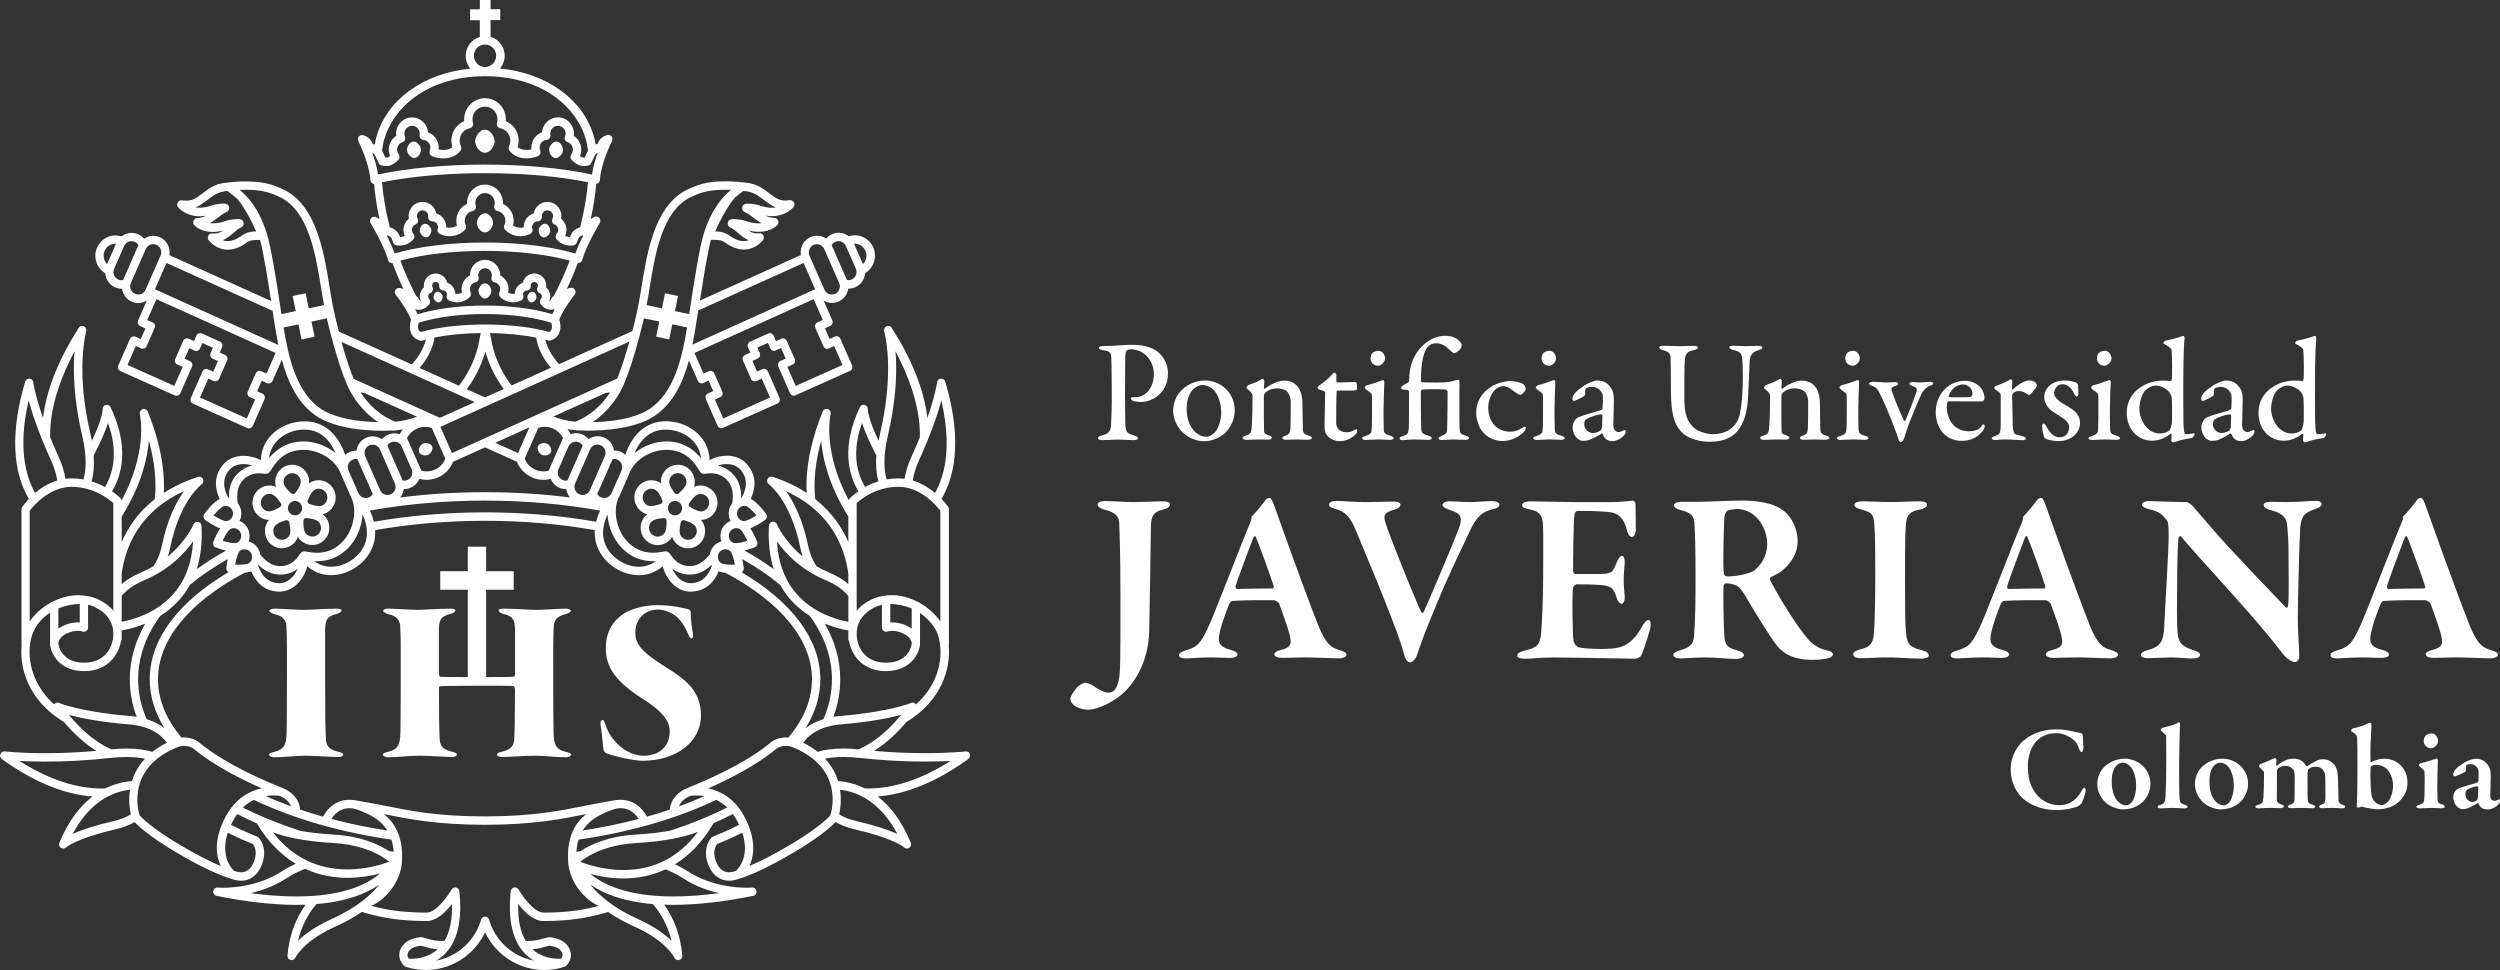 <?xml version="1.0" encoding="UTF-8"?>
<svg id="Capa_2" data-name="Capa 2" xmlns="http://www.w3.org/2000/svg" viewBox="0 0 1109 430.31">
  <rect x="0" y="0" width="1109" height="430.31" fill="#333333" stroke="none"/>
  <defs>
    <style>
      .cls-1 {
        fill: #fff;
        stroke-width: 0px;
      }
    </style>
  </defs>
  <g id="Capa_1-2" data-name="Capa 1">
    <path class="cls-1" d="M501.64,154.96c-.71,0-1.42.25-1.87.58-.2.2-.52.9-.59,2.46-.07,1.33-.07,9.42-.13,16.78,0,5.87.13,11.04.13,12.65.06,4.14.52,4.79,3.94,5.75,1.23.32,1.68.71,1.68,1.29,0,.52-1.16.78-2.07.78-1.68,0-4.26-.26-7.09-.26-1.88,0-4.66.26-6.59.26-1.23,0-2-.31-2-.97,0-.46.77-.84,1.42-1.03,3.48-.78,4.25-2.01,4.38-4.72.2-3.1.33-8.2.33-11.43,0-2.13-.06-15.94-.19-17.95-.07-2.33-.07-3.3-3.68-3.81-1.24-.14-1.87-.59-1.87-.97,0-.52.57-.77,1.41-.84.46-.06,1.55-.06,2.13-.06,2.91,0,8.01-.53,11.12-.53,6.01,0,9.87,1.49,12.26,3.82,3.09,2.97,3.75,6.59,3.75,8.78,0,5.63-2.52,8.27-4.39,9.95-1.68,1.43-4.85,2.84-7.49,2.84-.71,0-2.45-.12-3.49-.46-.7-.32-1.09-.71-1.09-1.1,0-.25.32-.58.84-.58h1.42c3.29,0,7.94-3.1,7.94-10.33,0-5.74-4.26-10.91-10.2-10.91M529.4,172.53c1.35-1.1,2.71-1.75,4-1.75,1.75,0,3.94,1.04,5.29,2.52,2.32,2.86,3.04,6.66,3.04,9.89,0,2.9-1.16,6.84-2.78,8.57-1.61,1.62-2.98,2.02-3.68,2.02-3.03,0-6.59-2.34-8.08-7.04-.58-1.62-.78-3.69-.78-5.82,0-3.62,1.37-6.84,2.98-8.39M547.73,182.02c0-8.2-6.72-13.23-13.1-13.23-4.4,0-7.75,1.87-9.69,3.61-2.46,2.07-4.53,5.23-4.53,10.07,0,3.29,2.01,7.63,4.79,9.88,2.39,2,5.67,3.36,8.65,3.36s5.62-.71,8.27-2.58c2.39-1.56,5.61-5.69,5.61-11.11M553.99,170.72c-.46.2-1.09.84-1.09,1.28,0,.21.25.46,1.09,1.1,1.36,1.16,1.62,1.81,1.62,2.52,0,6.52-.19,12.08-.38,14.02-.21,2.32-.53,2.97-2.65,3.62-.71.19-1.35.52-1.35.97,0,.57.71.9,1.68.9,1.09,0,3.09-.18,5.48-.18,1.36,0,3.3.06,4.14.06.97,0,1.68-.32,1.68-.78,0-.39-.52-.85-1.15-1.03-2.02-.58-2.27-1.11-2.34-2.01-.07-.76-.12-14.65-.07-15.49,0-.52.39-1.36.66-1.56,1.1-.97,2.71-1.87,5.41-1.87,1.42,0,3.37.65,4.07,1.23.72.58,1.76,2.53,1.76,4.59,0,1.88,0,9.69-.12,11.82-.14,2.13-.53,2.71-2.01,3.29-.85.25-1.57.64-1.57,1.1,0,.58.91.78,1.62.78.85,0,2.98-.13,4.59-.13,1.8,0,3.49.13,5.03.13.98,0,1.87-.34,1.87-.78,0-.39-.38-.78-1.61-1.1-1.62-.46-2.26-1.28-2.39-2.27-.07-.89-.19-10.45-.19-11.74,0-3.24-.77-6.21-2.27-7.88-.9-1.04-2.71-2.46-5.87-2.46-2.77,0-6.01,1.75-8.59,3.55,0,0-.39.14-.39-.18,0-.6.21-2.21.21-3.17,0-.26-.33-.97-.59-.97-.33,0-1.03.32-1.73.77-.9.59-3.36,1.49-4.53,1.88M601.06,169.43c-.26,0-6.26.26-7.68.26-.25,0-.58-.32-.58-.52v-3.09c0-.2-.65-.78-.96-.78-.27,0-.72.58-1.49,1.42-.97,1.24-3.03,2.71-5.48,4.58-.26.19-.39.46-.39.7,0,.26.32.65.83.85,1.35.31,2.52.78,2.52,1.22,0,2.26-.26,11.95-.26,14.34,0,1.94.12,3.23.83,4.32.91,1.42,3.17,2.98,5.81,2.98,2.92,0,5.24-1.17,6.98-2.91.45-.45.9-1.1.9-1.68s-.33-.7-.33-.7c-.25,0-.44.06-1.02.38-.96.6-2.33.96-3.1.96-1.3,0-2.65-.25-3.76-1.22-.7-.7-1.15-1.55-1.15-3.16,0-3.24.06-12.01.19-13.69,0-.12.26-.45.51-.45h6.91c.45,0,1.68-.14,1.68-.78,0-.78-.2-2.65-.2-2.45-.07-.26-.64-.58-.78-.58M614.43,158.97c0-1.23-1.04-3.36-2.91-3.36-.96,0-2,.33-2.71.97-.58.64-.84,1.74-.84,2.39,0,1.16.52,1.87,1.04,2.45.64.58,1.74.83,2.2.83,1.36,0,3.22-1.48,3.22-3.29M606.74,170.78c-.71.19-1.35.71-1.35,1.17,0,.18.18.45.57.78,1.81,1.27,2.53,1.87,2.59,2.32.14.78.07,8.77.07,9.16,0,2.46-.07,6.46-.26,7.36-.2.65-1.1,1.41-2.58,1.87-1.1.26-1.56.59-1.56.97,0,.45.72.77,1.69.77,1.15,0,3.54-.25,5.66-.25,1.37,0,4.61.19,5.06.19.78,0,1.61-.26,1.61-.7,0-.39-.39-.77-1.41-1.1-1.62-.52-2.93-.71-2.98-2.71-.07-2.26-.12-4.85-.12-8.14,0-3.68.32-12.21.38-13.17,0-.14-.32-.72-.64-.72-.96.26-4.19,1.68-6.71,2.2M636.95,169.68c-.5,0-4.83,0-5.81-.07-.45,0-.83-.38-.83-.63,0-8.72,1.42-13.18,2.9-14.91,1.1-1.3,2.27-1.82,3.88-1.82,1.99,0,4,1.04,5.43,2.45,1.15,1.17,2.13,1.95,2.52,1.95.83,0,3.35-1.68,3.35-3.23,0-.58-.11-1.02-.57-1.62-.9-1.16-2.71-2.84-6.84-2.84-2.91,0-5.94,1.17-8.33,3.03-2.57,1.88-4.46,4.53-5.75,7.31-1.35,3.03-1.81,6.52-1.81,9.62,0,.32-.31.64-.64.9-2,1.03-2.83,1.62-2.89,2.19-.07.26.19.72.5.72.85.07,1.44.13,2.34.25.32.07.64.66.64.85,0,4.71,0,14.99-.12,16.4-.25,2.21-.59,2.65-2.78,3.3-.83.19-1.29.52-1.29.96,0,.39.46.78,1.29.78s3.23-.32,5.49-.32c2.08,0,4.97.18,6.07.18.96,0,1.42-.44,1.42-.77,0-.4-.32-.71-1.36-1.03-2.9-.9-3.17-1.24-3.29-3.29-.19-3.5-.19-14.53-.19-16.39,0-.46.51-.84.64-.84,2.98-.26,8.4-.19,10.46,0,.27.06.78.58.78.96,0,2.77-.06,13.17-.25,17.24-.08,1.09-.73,1.67-2.33,2.32-1.03.45-1.42.71-1.42,1.09,0,.59.58.78,1.29.78,1.42,0,3.36-.25,5.56-.25,1.61,0,3.68.18,5.09.18.78,0,1.56-.25,1.56-.77,0-.45-.14-.64-1.43-1.1-1.87-.59-2.58-.91-2.7-2.26-.2-2.65-.14-5.36-.14-17.05,0-3.74.2-5.49-.25-5.49-.52,0-1.35.19-2.01.38-1.22.39-2.57.9-8.14.84M675.82,170.46c-1.22-.9-4.13-1.42-6.12-1.42-1.87,0-6.07.97-8.53,2.72-3.8,2.5-6.33,6.38-6.33,11.16,0,2.72.9,5.68,2.06,7.55,1.94,2.97,5.43,5.17,9.62,5.17,3.48,0,7.22-1.62,9.43-4.07.52-.51.9-1.22.9-1.94,0-.33-.53-.51-1.17-.07-1.74,1.17-3.54,1.94-5.8,1.94-3.43,0-6.4-1.62-7.87-4.13-.33-.39-1.82-2.65-1.82-6.46,0-2.9.97-5.68,2.64-7.62,1.04-1.22,2.85-2,3.76-2,2.18,0,3.35,1.1,5.42,2.59,1.03.84,2.13,1.29,2.59,1.29.26,0,2.19-1.61,2.19-2.64,0-.53-.32-1.56-.97-2.07M690.28,158.97c0-1.23-1.03-3.36-2.89-3.36-.99,0-2.01.33-2.72.97-.58.64-.83,1.74-.83,2.39,0,1.16.52,1.87,1.02,2.45.66.58,1.75.83,2.2.83,1.36,0,3.22-1.48,3.22-3.29M682.61,170.78c-.71.19-1.36.71-1.36,1.17,0,.18.19.45.58.78,1.81,1.27,2.53,1.87,2.58,2.32.13.78.07,8.77.07,9.16,0,2.46-.07,6.46-.26,7.36-.19.65-1.11,1.41-2.6,1.87-1.09.26-1.54.59-1.54.97,0,.45.71.77,1.68.77,1.16,0,3.55-.25,5.69-.25,1.34,0,4.57.19,5.03.19.78,0,1.6-.26,1.6-.7,0-.39-.37-.77-1.41-1.1-1.61-.52-2.9-.71-2.97-2.71-.07-2.26-.13-4.85-.13-8.14,0-3.68.32-12.21.38-13.17,0-.14-.32-.72-.64-.72-.97.26-4.2,1.68-6.71,2.2M709.91,191.06c-1.1.64-2.38,1.02-3.29,1.02-1.29,0-3.87-1.02-3.87-3.86,0-1.62.51-2.06,1.23-2.45,1.62-.9,4.71-1.95,6.4-1.95.19,0,.45.33.45.52,0,1.49-.07,3.82-.13,5.18-.07.19-.38,1.35-.78,1.55M714.56,171.95c-.97-1.42-2.64-3.16-5.99-3.16-1.17,0-4.08,1.03-6.08,2.45-3.22,2.13-4.96,3.93-4.96,5.74,0,.39.38.9.77.9.32,0,3.89-1.73,4.52-2.26.13-.12.33-.45.33-.63-.06-1.5.13-2.52.45-2.73.46-.31,1.3-.65,2.52-.65,3.16,0,4.92,2.65,4.92,4.27.07.77-.06,4.65-.14,5.23,0,.4-.38.71-1.74,1.16-1.41.45-6.71,1.87-7.75,2.33-.92.39-1.94.71-2.58,1.56-.7.9-1.22,2.19-1.22,3.36,0,3.29,2.25,6.05,4.59,6.05.44,0,1.93-.12,2.63-.38.71-.25,3.43-1.36,5.69-2.91.13-.06.38.14.46.26.77,2.4,2.63,3.16,4.18,3.16,3.1,0,6.01-2.84,6.01-4.06,0-.07,0-.53-.14-.72-.14-.18-.19-.25-.39-.18-.77.44-2.19.96-2.45.96-.65,0-2.52-.38-2.52-3.1,0-.72.25-8.72.25-11.23,0-2.77-.46-4.13-1.36-5.42M737.87,153.35c-1.04,0-1.82.25-1.82.77,0,.58.72.96,1.49,1.17,2.45.51,3.35,1.54,3.5,2.77.05.84.19,6.97.19,15.36,0,10.72,1.61,15.31,5.23,18.73,1.62,1.56,5.94,3.81,11.74,3.81,2.78,0,6.27-.32,9.24-2.01,4.57-2.63,7.68-7.99,8.07-19.23.14-3.35.52-10.59.58-13.5.07-4,1.35-5.1,4.2-5.93.91-.33,1.48-.71,1.48-1.11,0-.51-.57-.77-1.62-.77-1.81,0-3.21.14-5.86.14-2.07,0-4-.19-5.55-.19-1.16,0-1.61.32-1.61.72,0,.45.83.96,1.48,1.09,3.5.83,4.07,1.75,4.27,4.14.13.71.25,3.74.25,7.93,0,7.62-.58,13.05-1.35,16.46-1.61,7.17-7.67,8.91-11.94,8.91-2.97,0-7.24-1.36-8.97-3.36-2.08-2.25-3.69-4.91-3.69-12.27,0-9.17,0-15.76.26-17.88.38-2.59,1.54-3.3,3.88-3.75,1.23-.27,1.87-.65,1.87-1.17s-.71-.77-1.94-.77c-1.42,0-4.07.14-6.45.14s-4.2-.19-6.91-.19M783.57,170.72c-.44.2-1.09.84-1.09,1.28,0,.21.26.46,1.09,1.1,1.35,1.16,1.62,1.81,1.62,2.52,0,6.52-.19,12.08-.39,14.02-.19,2.32-.51,2.97-2.65,3.62-.72.19-1.35.52-1.35.97,0,.57.71.9,1.68.9,1.09,0,3.1-.18,5.48-.18,1.36,0,3.3.06,4.13.06.98,0,1.68-.32,1.68-.78,0-.39-.51-.85-1.16-1.03-2-.58-2.25-1.11-2.32-2.01-.07-.76-.14-14.65-.07-15.49,0-.52.38-1.36.64-1.56,1.1-.97,2.72-1.87,5.43-1.87,1.41,0,3.35.65,4.06,1.23.7.58,1.75,2.53,1.75,4.59,0,1.88,0,9.69-.12,11.82-.14,2.13-.53,2.71-2.01,3.29-.83.25-1.55.64-1.55,1.1,0,.58.9.78,1.62.78.83,0,2.95-.13,4.57-.13,1.81,0,3.48.13,5.03.13.97,0,1.87-.34,1.87-.78,0-.39-.38-.78-1.6-1.1-1.61-.46-2.27-1.28-2.41-2.27-.06-.89-.18-10.45-.18-11.74,0-3.24-.78-6.21-2.27-7.88-.9-1.04-2.71-2.46-5.87-2.46-2.77,0-6,1.75-8.58,3.55,0,0-.38.14-.38-.18,0-.6.19-2.21.19-3.17,0-.26-.33-.97-.58-.97-.31,0-1.03.32-1.75.77-.9.59-3.35,1.49-4.53,1.88M825.03,158.97c0-1.23-1.03-3.36-2.91-3.36-.97,0-2.01.33-2.71.97-.58.64-.84,1.74-.84,2.39,0,1.16.51,1.87,1.02,2.45.66.58,1.76.83,2.2.83,1.35,0,3.23-1.48,3.23-3.29M817.34,170.78c-.7.19-1.35.71-1.35,1.17,0,.18.2.45.59.78,1.81,1.27,2.52,1.87,2.59,2.32.11.78.06,8.77.06,9.16,0,2.46-.06,6.46-.27,7.36-.19.65-1.09,1.41-2.58,1.87-1.1.26-1.54.59-1.54.97,0,.45.71.77,1.68.77,1.15,0,3.54-.25,5.67-.25,1.36,0,4.59.19,5.03.19.78,0,1.62-.26,1.62-.7,0-.39-.38-.77-1.41-1.1-1.62-.52-2.91-.71-2.98-2.71-.06-2.26-.12-4.85-.12-8.14,0-3.68.32-12.21.39-13.17,0-.14-.33-.72-.65-.72-.97.26-4.2,1.68-6.72,2.2M830.78,169.36c-.64,0-1.62.32-1.62.72,0,.45.33.7,1.29,1.09,1.61.44,2.25,1.29,2.78,2.2,1.68,2.9,5.05,10.84,6.59,14.98,1.48,3.73,1.74,4.64,2.39,6.65.19.7.58,1.15.9,1.15.52,0,1.23-.7,1.55-1.68,1.09-3.36,1.16-4,2.98-8.58,1.93-4.52,4.19-10.4,5.29-12.14,1.01-1.29,1.75-2.07,3.22-2.64,1.03-.39,1.42-.65,1.42-1.03,0-.4-.71-.72-1.29-.72-1.24,0-3.23.32-4.4.32-1.55,0-2.39-.19-3.54-.19-.85,0-1.3.31-1.3.71,0,.44.52.71,1.09.9,1.95.7,2.52,1.15,2,2.77-.64,2-4,10.77-4.84,12.59-.14.31-.33.45-.5.26-.46-.46-3.77-7.88-5.57-13.25-.32-.84-.45-1.67,1.35-2.19.85-.26,1.43-.58,1.43-1.04s-.53-.71-1.5-.71c-.77,0-2.43.13-4.12.13-.72,0-4.52-.32-5.62-.32M864.47,175.5c1.1-2.97,3.55-4.97,6.39-4.97,2.26,0,4.13,2.13,4.13,3.94,0,1.35-.77,1.73-2.19,1.73-3.23.07-6.33.07-8,0-.21,0-.46-.38-.33-.7M878.04,171.37c-1.68-1.63-4.21-2.46-6.53-2.46-1.21,0-3.35.32-5.03,1.09-5.1,2.39-7.81,7.55-7.81,12.72,0,7.49,4.58,12.84,11.63,12.84,4.05,0,7.42-1.73,9.61-4.95.2-.4.52-1.1.52-1.62,0-.25-.2-.77-.57-.77-.26,0-.59.44-.84.77-1.11,1.62-3.03,2.33-5.82,2.33-3.1,0-5.81-1.54-7.29-3.48-1.36-1.81-2.32-4.79-2.32-7.05,0-.71.07-1.74.26-2.26.08-.25.4-.5.59-.5,2.97.05,13.88.05,14.6.05s1.29-.84,1.29-1.22c0-2.26-.92-4.13-2.26-5.48M885.46,171.18c-.65.2-.85.9-.85,1.03,0,.25.85.76,2.27,1.86.65.45.65,1.3.65,2.08v12c-.06,3.87-.26,4.51-2.72,5.36-.45.19-1.29.44-1.29.84,0,.59.64.84,1.37.84,1.56,0,2.45-.25,4.26-.25,3.74,0,6.26.32,7.95.32,1.02,0,1.6-.26,1.6-.65,0-.26-.19-.71-1.23-1.04-.9-.26-2.13-.58-2.91-.71-1.09-.25-1.54-1.48-1.68-3.36-.06-.97-.31-12.53-.31-13.82,0-.45.19-.97.65-1.43.58-.63,1.54-.78,2.52-.78,1.29,0,2.96.85,3.68,1.5.19.11.84.25.98.18.44-.18,1.99-2.07,2.76-3.17.19-.32.4-.77.4-.96,0-.58-.65-2.25-3.36-2.25-2,0-4.84,1.67-7.3,4.01-.06.12-.38,0-.38-.26,0-1.23.12-2.4.12-3.55,0-.2-.33-.71-.65-.71-.19,0-.57.2-1.34.71-.79.44-2.98,1.42-5.17,2.2M919.16,169.16c-.77-.18-2.13-.38-3.36-.38-2.26,0-4.06.57-5.35,1.35-2.44,1.48-3.62,3.68-3.62,6.01,0,3.03,2.06,5.37,4.07,6.64,2.06,1.23,2.52,1.61,4.14,2.71,1.99,1.28,2.83,2.59,2.83,4.13,0,1.22-.51,2.64-1.48,3.41-.65.59-1.75.98-2.58.98-2.2,0-4.07-1.23-5.95-4.64-.4-.73-.84-1.51-1.42-1.51-.32,0-.53.59-.53,1.42,0,1.94.85,4.65,1.04,4.98,1.09.9,4.32,1.42,6.34,1.42s4.39-.7,5.6-1.55c1.75-1.17,3.81-3.29,3.81-6.32s-1.3-5.1-5.28-7.43c-4.09-2.27-6.22-3.88-6.22-6.14,0-1.41,1.3-3.81,3.69-3.81,2.13,0,3.81,1.3,5.23,4.26.32.71.77,1.22,1.1,1.22.45,0,.77-.65.77-1.22,0-.46-.18-2.77-.18-3.88-.07-.44-.4-.84-.59-.96-.13-.07-1.36-.58-2.07-.71M936.65,158.97c0-1.23-1.03-3.36-2.91-3.36-.97,0-1.99.33-2.7.97-.59.64-.83,1.74-.83,2.39,0,1.16.51,1.87,1.03,2.45.64.58,1.73.83,2.19.83,1.36,0,3.23-1.48,3.23-3.29M928.98,170.78c-.71.19-1.37.71-1.37,1.17,0,.18.21.45.59.78,1.81,1.27,2.52,1.87,2.58,2.32.12.78.06,8.77.06,9.16,0,2.46-.06,6.46-.26,7.36-.2.65-1.09,1.41-2.58,1.87-1.09.26-1.55.59-1.55.97,0,.45.71.77,1.69.77,1.16,0,3.54-.25,5.67-.25,1.36,0,4.59.19,5.04.19.78,0,1.6-.26,1.6-.7,0-.39-.38-.77-1.41-1.1-1.61-.52-2.91-.71-2.98-2.71-.04-2.26-.12-4.85-.12-8.14,0-3.68.33-12.21.4-13.17,0-.14-.32-.72-.65-.72-.98.26-4.2,1.68-6.71,2.2M951.7,173.17c1.16-1.17,2.91-2.13,4.77-2.13,1.31,0,3.69.72,5.49,2.53.72.77,1.29,2,1.36,2.52.26,2.9.26,7.04.19,10.77-.06,1.87-.91,3.88-1.04,4.01-1.09.83-2.45,1.41-4.39,1.41-5.43,0-9.04-5.81-9.04-11.04,0-3.29,1.3-6.72,2.65-8.08M962.87,169.04c-.84-.13-1.87-.2-4-.2-1.87,0-5.68.65-8.52,2.45-3.18,1.87-6.92,5.48-6.92,11.88,0,3.22,1.05,6.59,3.24,8.9,1.94,2.08,4.77,3.43,8.01,3.43,2.12,0,5.41-.72,8.26-3.16.12,0,.39.13.39.45,0,.91-.14,1.99-.14,2.59,0,.32.46.85.71.85.33,0,.97-.14,2.45-.67,1.23-.44,4.72-1.09,6.01-1.28.32-.13,1.16-1.16,1.16-1.67,0-.07-.13-.39-.39-.39-.63.06-2.7.44-3.42.44-.39,0-.9-.31-1.03-3.02-.05-1.23-.19-1.23-.19-14.27,0-18.66.32-22.08.58-25.32.06-.51-.33-1.02-.44-1.02-.33,0-.6.06-.92.19-1.74.64-5.42,1.62-6.97,1.87-.39.06-1.1.77-1.1,1.04,0,.12.14.32.71.64,2.9,1.49,2.9,2.26,2.97,2.65.19,1.55.39,11.17.07,12.97-.07.27-.27.72-.51.66M988.83,191.06c-1.1.64-2.39,1.02-3.3,1.02-1.28,0-3.87-1.02-3.87-3.86,0-1.62.52-2.06,1.22-2.45,1.62-.9,4.72-1.95,6.4-1.95.19,0,.45.33.45.52,0,1.49-.06,3.82-.13,5.18-.06.19-.39,1.35-.77,1.55M993.47,171.95c-.96-1.42-2.65-3.16-5.99-3.16-1.16,0-4.07,1.03-6.07,2.45-3.23,2.13-4.97,3.93-4.97,5.74,0,.39.38.9.77.9.33,0,3.88-1.73,4.52-2.26.14-.12.32-.45.32-.63-.05-1.5.14-2.52.47-2.73.44-.31,1.28-.65,2.51-.65,3.16,0,4.91,2.65,4.91,4.27.06.77-.07,4.65-.12,5.23,0,.4-.39.71-1.76,1.16-1.4.45-6.71,1.87-7.73,2.33-.91.39-1.94.71-2.6,1.56-.7.9-1.21,2.19-1.21,3.36,0,3.29,2.26,6.05,4.58,6.05.44,0,1.94-.12,2.65-.38.7-.25,3.41-1.36,5.69-2.91.12-.06.39.14.44.26.77,2.4,2.65,3.16,4.2,3.16,3.09,0,6-2.84,6-4.06,0-.07,0-.53-.13-.72-.12-.18-.19-.25-.38-.18-.78.44-2.19.96-2.46.96-.65,0-2.52-.38-2.52-3.1,0-.72.27-8.72.27-11.23,0-2.77-.46-4.13-1.37-5.42M1010.13,173.17c1.16-1.17,2.9-2.13,4.77-2.13,1.3,0,3.68.72,5.49,2.53.71.77,1.29,2,1.36,2.52.25,2.9.25,7.04.18,10.77-.07,1.87-.89,3.88-1.03,4.01-1.09.83-2.45,1.41-4.39,1.41-5.42,0-9.04-5.81-9.04-11.04,0-3.29,1.29-6.72,2.65-8.08M1021.3,169.04c-.83-.13-1.88-.2-4-.2-1.87,0-5.68.65-8.53,2.45-3.17,1.87-6.9,5.48-6.9,11.88,0,3.22,1.03,6.59,3.23,8.9,1.93,2.08,4.77,3.43,8,3.43,2.13,0,5.42-.72,8.27-3.16.13,0,.39.13.39.45,0,.91-.15,1.99-.15,2.59,0,.32.47.85.72.85.33,0,.97-.14,2.46-.67,1.22-.44,4.71-1.09,6-1.28.32-.13,1.17-1.16,1.17-1.67,0-.07-.14-.39-.39-.39-.65.06-2.71.44-3.43.44-.38,0-.89-.31-1.03-3.02-.07-1.23-.2-1.23-.2-14.27,0-18.66.33-22.08.59-25.32.07-.51-.33-1.02-.46-1.02-.33,0-.58.06-.89.19-1.75.64-5.43,1.62-6.99,1.87-.38.06-1.09.77-1.09,1.04,0,.12.14.32.71.64,2.91,1.49,2.91,2.26,2.98,2.65.18,1.55.38,11.17.06,12.97-.06.27-.26.72-.52.66M478.2,304.5c-1.2,1.19-3.39,4.25-3.39,5.43,0,3.05,4.47,4.9,7.84,4.9,2.94,0,8.06-1.74,13.4-5.55,7.08-5.12,13.29-15.69,13.72-28.76.22-9.24.67-37.89.77-46.82.11-5.33,1.53-6.74,5.23-7.62,2.6-.65,3.25-1.52,3.25-2.39s-1.41-1.31-3.04-1.31c-3.39,0-7.3.33-13.29.33-4.68,0-9.06-.44-12.43-.44-2.5,0-3.36.77-3.36,1.53,0,.88,1.08,1.85,3.47,2.39,4.91,1.2,6,3.48,6.1,5.55.21,4.57.55,15.47.55,31.06s.1,29.83-.33,36.04c-.21,2.18-.65,5.23-2.17,7.09-.76.98-1.63,1.3-2.93,1.3-1.64,0-4.25-1.3-6.86-3.16-1.42-.87-2.94-1.19-3.38-1.19-.55,0-2.72,1.08-3.15,1.63M565.07,260.18c.11.43-.34.86-.44.86-3.49,0-11.56.11-15.79.22-.44,0-.87-.54-.77-1.08.66-2.63,5.88-16.34,7.84-21.57.34-.87.98-1.09,1.2-.33,1.53,3.6,6.32,16.78,7.96,21.9M564.85,223.25c-.88-2.17-1.31-2.4-1.85-2.4s-1.3.43-1.96,1.42c-.76,1.2-4.14,5.23-5.66,6.75-.33.21-.22.55-.22.87,0,.44-.44,1.74-.55,1.95-4.57,10.79-16.33,41.83-18.94,47.05-3.15,6.41-4.36,8.17-9.92,9.7-2.27.66-2.72,1.41-2.72,2.17,0,.66.66,1.31,3.16,1.31,1.64,0,6.53-.44,10.79-.44,4.02,0,6.75.22,8.71.22,1.75,0,3.27-.54,3.27-1.41,0-.99-.98-1.64-3.16-2.18-4.03-1.09-5.12-2.6-5.12-4.79s1.2-7.09,4.69-15.79c.22-.33.88-1.09,1.2-1.09,1.52-.12,6.75-.44,18.29-.34,1.31,0,2.51,1.2,2.62,1.63,2.5,6.98,4.79,13.06,5,15.9.22,1.74.11,3.47-4.35,4.57-2.08.44-2.84,1.3-2.84,1.86,0,.97,1.31,1.62,3.5,1.62,2.84,0,7.07-.22,10.66-.22,3.38,0,11.55.44,14.27.44,2.51,0,3.59-.87,3.59-1.63s-.98-1.42-2.83-1.96c-3.7-1.09-6.1-2.18-9.69-11-2.18-5.44-9.58-25.15-15.57-42.03-1.42-4.03-3.38-9.6-4.36-12.2M592.72,222.17c-1.64,0-3.16.64-3.16,1.63,0,1.19,1.52,1.63,2.83,1.96,4.9,1.42,6.54,3.81,8.82,8.93,4.14,9.92,12.52,29.95,16.22,39.86,3.16,7.95,5.12,14.26,5.67,16.66.22.76,1.2,2.62,2.4,2.62,1.09,0,2.52-1.64,2.93-2.84,2.18-6.65,4.59-12.75,8.17-21.33,6.54-16.14,13.29-29.3,15.68-34.65,2.73-5.66,5.01-7.95,9.91-9.15,1.85-.31,2.95-1.08,2.95-2.06,0-.87-1.41-1.52-3.27-1.52-2.3,0-6.66.44-9.81.44-3.6,0-5.89-.34-9.26-.34-1.75,0-2.94.88-2.94,1.63,0,.66,1.2,1.42,2.4,1.85,4.36,1.65,7.3,2.06,4.89,8.51-3.25,8.6-14.8,35.5-15.67,37.25-.11.31-.77.31-.98,0-2.62-5.35-14.27-34.3-15.9-39.65-.88-3.05-.98-4.57,3.92-5.88,1.97-.54,2.72-1.41,2.72-2.28,0-.76-1.2-1.31-2.62-1.31-2.5,0-9.25.23-12.95.23-5.35,0-10.79-.55-12.97-.55M698.29,222.72c-5.67,0-14.61-.33-19.72-.33-1.52,0-3.38.66-3.38,1.63,0,1.09,1.19,1.53,3.49,1.96,4.68.88,5.56,3.06,5.78,6.98.21,3.16.1,8.17.1,21.02,0,13.51-.56,21.78-.88,26.36-.42,5.88-1.84,6.96-7.4,8.28-1.85.44-3.27,1.19-3.27,2.17,0,1.09,1.64,1.42,3.72,1.42,3.92,0,5.11-.55,12.41-.55,8.16,0,35.06.55,36.27.55.53,0,2.28-.66,2.61-1.42.98-1.74,4.13-11.75,4.13-12.63.11-.87.22-3.16-.86-3.16-.87,0-1.86.98-3.39,3.82-2.39,4.24-5.33,6.87-8.61,8.06-2.71.98-6.74.98-10,.98-3.7,0-7.09-.32-8.83-.66-1.09-.22-2.07-1.63-2.39-2.61-.44-2.28-.33-6.32-.44-8.93-.1-3.6-.23-12.09.22-15.13,0-.22.97-1.32,1.41-1.32,3.39,0,7.41,0,10.89.33,4.25.33,5.66,1.09,7.09,5.88.31,1.09,1.2,2.4,2.05,2.4s1.53-1.31,1.43-3.27c-.23-2.73-.44-4.46-.44-7.4,0-2.52.21-4.46.44-7.51.1-1.2-.23-3.06-1.1-3.06-.98,0-1.73,1.2-2.39,2.84-2.08,4.79-1.86,5.22-9.59,5.22h-8.71c-.64,0-1.08-.76-1.08-1.09-.11-5.98.22-21.12.44-23.85.1-2.61.96-3.04,1.41-3.04,8.37-.1,13.07.33,15.13.65,2.51.44,5.56,2.08,6.97,8.17.23,1.09,1.1,2.73,2.08,2.73s1.74-1.53,1.74-3.06c0-2.17,0-9.68-.12-11.64-.1-.77-.87-1.53-1.3-1.42-1.53.21-5.99.66-9.58.66h-16.33ZM779.25,229.58c3.68,3.81,4.67,8.7,4.67,11.54,0,6.1-3.15,10-6.09,12.2-1.21.76-6.21,2.39-11.77,2.39-.56,0-1.31-.64-1.41-1.3-.44-2.84,0-21.9.33-25.6.1-.54.75-1.95,1.3-2.27.88-.45,3.72-.77,4.14-.77,2.94,0,6.31,1.2,8.83,3.82M789.8,253.75c4.79-3.82,7.62-8.06,7.62-13.94,0-5-2.5-10.23-5.88-12.96-5.22-4.36-13.95-4.79-18.95-4.79-5.88,0-14.92.54-18.95.54h-7.94c-1.85,0-3.16.77-3.16,1.52,0,.87,1.2,1.64,2.72,2.07,5.12,1.2,6.1,2.83,6.33,5.45.33,2.94.55,12.2.55,23.85,0,9.26,0,18.4-.67,26.8-.32,3.48-1.52,4.78-6.53,6.31-1.41.43-2.62,1.07-2.62,1.74,0,.98.78,1.74,3.48,1.74,1.21,0,6.65-.44,10.47-.44,5.34,0,10.12.66,13.94.66,1.31,0,3.38-.44,3.38-1.64,0-.75-.76-1.51-2.61-2.05-5.01-1.32-5.78-2.4-6.1-7.09-.32-5-.54-19.48-.32-21.67.11-.55.76-1.09,1.19-1.09,2.06,0,4.46.76,5.23,1.42.86.54,2.51,2.92,3.5,4.57,4.57,7.84,10.12,16.76,13.17,20.91,2.29,3.14,6.53,7.07,16.44,7.07,1.42,0,5.55-.23,7.3-.88.76-.22,1.74-.98,1.74-1.63,0-.45-.87-1.32-1.97-1.53-3.26-.64-6.42-1.96-9.36-5.45-5.45-6.3-14.38-21.33-16.45-25.7-.21-.42-.32-1.31.22-1.52,1.53-.75,3.82-1.97,4.25-2.29M831.55,234.25c.32,4.15.32,15.47.32,21.03,0,9.24-.21,20.46-.54,24.6-.22,4.68-.98,6.97-5.99,8.17-2.28.54-3.26,1.3-3.26,2.05,0,1.1.76,1.86,3.37,1.86,4.03,0,7.3-.33,10.45-.33,4.58-.11,11.98.55,16.35.55,1.3,0,3.36-.33,3.36-1.42s-1.08-1.86-3.05-2.29c-6.09-1.63-6.74-2.94-7.18-9.37-.22-3.27-.33-7.95-.33-21.13,0-18.73.11-22.53.42-25.26.23-2.83.55-5.67,6-6.64,1.85-.32,3.37-1.19,3.37-2.17,0-1.1-1.52-1.53-3.37-1.53-3.83,0-7.63.33-12.96.33-3.61,0-9.26-.33-12.43-.33-1.95,0-3.48.66-3.48,1.53,0,.77.65,1.52,3.27,2.17,5.34,1.31,5.34,2.94,5.66,8.16M907.34,260.18c.11.43-.32.86-.43.86-3.48,0-11.55.11-15.79.22-.44,0-.87-.54-.76-1.08.64-2.63,5.88-16.34,7.84-21.57.32-.87.98-1.09,1.2-.33,1.53,3.6,6.31,16.78,7.94,21.9M907.13,223.25c-.88-2.17-1.31-2.4-1.85-2.4s-1.31.43-1.97,1.42c-.76,1.2-4.14,5.23-5.66,6.75-.33.21-.22.55-.22.87,0,.44-.44,1.74-.55,1.95-4.58,10.79-16.34,41.83-18.95,47.05-3.16,6.41-4.35,8.17-9.91,9.7-2.28.66-2.72,1.41-2.72,2.17,0,.66.64,1.31,3.15,1.31,1.63,0,6.53-.44,10.78-.44s6.75.22,8.72.22c1.74,0,3.27-.54,3.27-1.41,0-.99-.97-1.64-3.16-2.18-4.02-1.09-5.12-2.6-5.12-4.79s1.21-7.09,4.69-15.79c.21-.33.87-1.09,1.2-1.09,1.52-.12,6.74-.44,18.29-.34,1.3,0,2.5,1.2,2.6,1.63,2.51,6.98,4.8,13.06,5.01,15.9.23,1.74.11,3.47-4.35,4.57-2.08.44-2.83,1.3-2.83,1.86,0,.97,1.3,1.62,3.48,1.62,2.83,0,7.08-.22,10.67-.22,3.38,0,11.55.44,14.27.44,2.51,0,3.6-.87,3.6-1.63s-.99-1.42-2.84-1.96c-3.7-1.09-6.1-2.18-9.69-11-2.18-5.44-9.58-25.15-15.56-42.03-1.43-4.03-3.38-9.6-4.36-12.2M953.43,222.28c-1.97,0-3.28.77-3.28,1.63,0,.77,1.63,1.64,2.83,1.85,5.67,1.31,6.42,2.84,8.38,5.23.34.44.66,1.74.66,6.1,0,7.84-1.42,28.75-1.97,40.95-.32,8.17-2.93,9.03-7.95,10.56-1.09.32-2.39.86-2.39,1.95,0,.88,1.3,1.43,2.83,1.43,1.85,0,7.95-.33,10.35-.33,3.81,0,6.32.44,9.47.44,2.07,0,3.6-.44,3.6-1.63,0-.66-.77-1.41-3.05-2.08-5.23-1.63-6.41-3.48-6.86-6.96-.54-5.34-.33-13.61-.22-28.75.11-8.61.32-11.12.54-14.05,0-.33.66-1.2,1.2-.54,9.68,11.43,27.44,30.16,37.67,42.69,2.95,3.59,5.02,6.1,7.08,8.82.99,1.3,3.6,4.14,5.89,4.14.54,0,1.75-1.09,1.75-2.08,0-2.84-.66-12.42-.66-16.99,0-9.25.77-36.8,1.09-40.71.54-4.36,1.09-6.33,6.75-8.18,1.95-.55,2.73-1.52,2.73-2.18,0-.77-.77-1.42-2.62-1.42-2.83,0-7.29.55-12.52.55-2.18,0-4.69-.11-7.41-.11-1.95,0-3.15.54-3.15,1.31,0,1.3,1.41,1.95,3.6,2.51,5.44,1.42,6.52,3.92,6.75,6.1.33,2.83.66,7.95.66,11.66,0,9.14.31,21.45-.23,24.6,0,.23-.43,1.2-.97.66-5.77-6.1-27.12-28.22-32.45-34.75-4.47-5.23-7.5-8.6-9.15-10.56-.32-.32-1.85-1.41-2.39-1.41-5.55,0-14.16-.44-16.55-.44M1075.83,260.18c.11.43-.32.86-.44.86-3.48,0-11.55.11-15.79.22-.43,0-.86-.54-.76-1.08.65-2.63,5.89-16.34,7.84-21.57.33-.87.99-1.09,1.2-.33,1.52,3.6,6.31,16.78,7.95,21.9M1075.61,223.25c-.87-2.17-1.31-2.4-1.85-2.4s-1.31.43-1.95,1.42c-.77,1.2-4.14,5.23-5.67,6.75-.33.21-.22.55-.22.87,0,.44-.43,1.74-.55,1.95-4.57,10.79-16.33,41.83-18.94,47.05-3.15,6.41-4.35,8.17-9.91,9.7-2.28.66-2.71,1.41-2.71,2.17,0,.66.64,1.31,3.15,1.31,1.63,0,6.53-.44,10.78-.44,4.03,0,6.76.22,8.71.22,1.75,0,3.27-.54,3.27-1.41,0-.99-.98-1.64-3.16-2.18-4.03-1.09-5.12-2.6-5.12-4.79s1.2-7.09,4.69-15.79c.21-.33.86-1.09,1.19-1.09,1.52-.12,6.75-.44,18.29-.34,1.31,0,2.51,1.2,2.62,1.63,2.5,6.98,4.79,13.06,5.02,15.9.21,1.74.11,3.47-4.36,4.57-2.08.44-2.82,1.3-2.82,1.86,0,.97,1.3,1.62,3.47,1.62,2.83,0,7.08-.22,10.68-.22,3.36,0,11.53.44,14.26.44,2.5,0,3.59-.87,3.59-1.63s-.98-1.42-2.83-1.96c-3.7-1.09-6.1-2.18-9.69-11-2.19-5.44-9.59-25.15-15.58-42.03-1.41-4.03-3.37-9.6-4.36-12.2M919.28,324.39c-1.93-.48-4.5-.86-6.97-.86-4.4,0-9.92,1.07-14.48,4.82-2.25,1.82-5.9,6.38-5.9,12.87,0,5.95,2.47,9.71,4.51,12.06,2.2,2.52,7.83,6.06,15.76,6.06,4.93,0,8.63-1.29,9.38-1.55.81-.38,1.77-1.23,1.93-1.72.48-.97,1.34-3.33,1.61-4.66.16-.59.16-1.99-.43-1.99-.43,0-.81.48-1.45,1.66-1.23,2.2-2.68,3.75-4.66,4.88-1.87,1.13-4.5,1.23-5.2,1.23-4.18,0-9.06-2.09-12.01-7.99-1.18-2.36-1.82-5.47-1.82-9.06,0-8.15,4.02-14.9,12.55-14.9,2.89,0,5.63,1.18,7.93,3.11.91.7,1.71,2.14,2.25,3.81.27.81.75,1.45,1.02,1.45.59,0,.96-.91.91-2.04-.11-1.56-.22-3.43-.27-4.93,0-.81-.43-1.45-.8-1.45-1.23-.16-2.58-.48-3.86-.8M938.96,339.51c.86-.81,1.72-1.18,2.62-1.18,1.5,0,2.9.91,3.86,2.14,1.67,2.36,2.15,5.84,2.15,8.09,0,3.06-.86,5.9-1.98,7.35-.81.91-1.83,1.34-2.36,1.34-2.25,0-4.72-1.82-5.84-5.57-.43-1.34-.65-3.38-.65-5.15,0-3.54.97-5.9,2.2-7.02M953.92,347.71c0-6.97-5.95-11.15-11.31-11.15-3.97,0-6.97,1.72-8.58,3.11-2.04,1.71-3.7,4.55-3.7,8.31,0,3,1.72,6.38,4.02,8.26,1.98,1.66,4.99,2.79,7.4,2.79s5.2-.64,7.4-2.2c1.98-1.29,4.77-4.56,4.77-9.11M959.45,322.83c-.59.21-.96.64-.96.91s.27.54.96,1.13c1.13.85,1.45,1.18,1.45,1.82,0,1.55.06,6.6.06,9.38,0,8.47-.16,14.53-.32,16.89-.16,2.79-.49,3.59-2.26,4.08-.59.1-1.28.32-1.28.91,0,.27.37.65,1.56.65s3.75-.22,4.99-.22c.97,0,4.02.22,5.31.22.59,0,1.45-.16,1.45-.65,0-.38-.37-.64-1.13-.91-2.04-.59-2.25-1.24-2.41-2.47-.16-1.61-.21-8.69-.21-12.87,0-8.04.27-18.82.43-20.74,0-.22-.49-.64-.65-.54-2.09,1.34-4.66,1.77-6.97,2.41M982.29,339.51c.86-.81,1.71-1.18,2.62-1.18,1.5,0,2.9.91,3.86,2.14,1.67,2.36,2.15,5.84,2.15,8.09,0,3.06-.86,5.9-1.98,7.35-.81.91-1.82,1.34-2.36,1.34-2.25,0-4.72-1.82-5.84-5.57-.43-1.34-.64-3.38-.64-5.15,0-3.54.97-5.9,2.2-7.02M997.25,347.71c0-6.97-5.95-11.15-11.31-11.15-3.97,0-6.97,1.72-8.58,3.11-2.04,1.71-3.7,4.55-3.7,8.31,0,3,1.72,6.38,4.02,8.26,1.98,1.66,4.98,2.79,7.4,2.79s5.21-.64,7.4-2.2c1.98-1.29,4.77-4.56,4.77-9.11M1003.1,338.81c-.37.11-1.02.64-1.02.97s.65.96,1.93,2.25c.32.27.32.7.32,1.18,0,4.72-.16,8.9-.27,10.35-.21,2.31-.37,3-2.25,3.43-.97.27-1.34.59-1.34.91,0,.48.75.7,1.5.7,1.12,0,2.73-.22,4.5-.22,2.04,0,5.04.11,5.25.11.75,0,1.45-.38,1.45-.7,0-.43-.27-.64-1.29-.96-1.45-.48-1.88-1.18-1.88-2.31,0-4.07,0-8.95.06-12.44,0-.43.21-1.02.48-1.23.75-.59,2.04-1.13,3.27-1.13,1.56,0,2.79.75,3.48,1.72.27.32.7,1.23.64,3.38l-.05,9.22c0,1.93-.48,2.47-1.93,2.9-.7.21-1.07.59-1.07.75,0,.43.22.81,1.56.81,1.12,0,3.27-.11,4.4-.11,1.23,0,3.65.16,4.82.16.86,0,1.39-.38,1.39-.75s-.53-.64-1.12-.81c-1.88-.53-2.09-1.02-2.25-2.73-.11-1.18-.06-11.04-.06-11.42,0-.54.16-1.45.43-1.67.54-.43,1.39-1.07,3.27-1.07,1.66,0,2.79.81,3.43,1.82.64,1.02.75,2.04.75,2.89,0,1.77.11,7.72.05,9.11-.11,2.09-.32,2.58-1.72,3-.59.21-1.07.48-1.07.81,0,.38.32.8,1.34.8,1.23,0,2.57-.16,4.4-.16,1.45,0,3.22.22,4.29.22.97,0,1.5-.32,1.5-.7,0-.33-.38-.64-1.08-.86-1.39-.43-1.82-1.23-1.87-2.15-.05-3.43-.16-9.01-.27-10.78-.11-2.04-.59-3.97-2.04-5.36-1.07-1.12-2.42-1.93-4.61-1.93-.92,0-1.88.16-3.11.81-1.07.53-3.27,1.87-3.91,2.3-.05,0-.32,0-.43-.16-.26-.43-.86-1.45-1.77-2.14-.86-.64-2.25-1.08-3.91-1.08-2.63,0-5.15,1.39-7.24,3.11-.16.16-.37-.21-.37-.32,0-.54.16-1.56.16-2.3,0-.11-.21-.54-.48-.7-.1-.06-.21-.11-.48,0-1.29.7-4.45,2.04-5.79,2.46M1059.24,341.59c1.5,1.77,2.31,4.61,2.31,6.75,0,2.58-.81,5.58-2.15,7.19-1.12,1.12-2.15,1.61-2.63,1.61-.8,0-2.2-.32-3.27-1.45-1.07-.96-1.45-2.46-1.5-3.06-.27-1.87-.48-5.25-.48-9.33,0-1.13.05-2.2.1-3,.06-.16.27-.48.43-.59.48-.21,1.18-.42,2.09-.42,2.14,0,4.13,1.12,5.09,2.3M1062.94,356.66c2.52-1.87,5.04-5.04,5.04-9.38,0-3.54-1.29-6.32-3.65-8.36-1.72-1.5-4.13-2.36-6.86-2.36-1.5,0-3.97.54-5.69,1.61,0,0-.22,0-.22-.27-.05-1.18-.05-2.84-.05-4.08,0-4.18.32-8.58.48-12.38,0-.32-.43-.86-.59-.86-.27,0-.75.16-1.77.7-1.77.91-3.97,1.34-5.79,1.82-.32.11-.92.64-.92,1.02,0,.27.54.48,1.56,1.23.86.75,1.08,1.34,1.13,1.66.11.81.16,7.61.16,12.7,0,4.4-.05,13.72-.32,17.91,0,.38.37.69.59.69.11,0,.42-.1.7-.21.54-.27.91-.33,1.13-.22,1.77.53,5.2,1.12,7.18,1.12s5.58-.64,7.88-2.36M1081.54,328.67c0-1.23-.96-3.32-2.84-3.32-1.02,0-2.04.38-2.68.96-.59.64-.86,1.72-.86,2.36,0,1.07.48,1.82,1.02,2.36.59.59,1.66.91,2.14.91,1.34,0,3.21-1.5,3.21-3.27M1074.47,338.38c-.86.16-1.45.59-1.45,1.02,0,.27.32.54.64.86,1.12.96,1.77,1.5,1.82,1.93.11.64.11,3.7.11,4.83,0,3.8-.11,7.61-.32,8.36-.11.54-.7,1.18-1.98,1.56-1.01.32-1.39.59-1.39.96s.64.7,1.5.7c.91,0,3.49-.21,5.2-.21,1.18,0,4.07.16,4.45.16.75,0,1.5-.27,1.5-.69s-.37-.75-1.17-1.02c-1.4-.43-2.04-.64-2.1-2.25-.05-1.87-.1-3.75-.1-5.41,0-3.11.16-10.29.26-12.12,0-.17-.26-.59-.53-.59-.86.21-4.24,1.5-6.43,1.93M1098.65,355.11c-.48.32-1.56.64-2.04.64-1.02,0-2.95-1.07-2.95-3.43,0-1.39.32-1.66.96-2.14.97-.59,3.43-1.39,4.35-1.39.16,0,.37.32.37.54,0,1.77-.11,4.02-.21,4.77,0,.21-.21.85-.48,1.02M1103.69,339.45c-.81-1.18-2.31-2.89-5.58-2.89-.75,0-3.38.7-5.36,1.98-3.32,2.15-4.5,3.6-4.5,5.15,0,.32.38.75.7.75s4.35-1.77,4.72-2.15c.11-.11.22-.27.22-.48,0-1.82.11-2.36.32-2.47.38-.27.97-.37,1.71-.37,2.42,0,3.54,2.14,3.59,3.43.06.7-.05,3.64-.1,4.13,0,.22-.32.59-.97.81-1.23.37-6.11,1.71-7.29,2.19-.48.22-1.39.54-1.93,1.29-.53.75-.96,1.77-.96,2.73,0,3,2.15,5.42,4.13,5.42.7,0,1.77-.22,2.36-.43.7-.32,2.9-1.28,4.24-2.25.11-.1.43,0,.48.22.81,2.09,2.47,2.58,4.02,2.58,3,0,5.52-2.63,5.52-3.65,0-.16-.05-.54-.16-.75-.11-.11-.16-.16-.32-.06-.53.21-1.61.64-1.87.64-.91,0-1.99-.64-1.99-2.14,0-.59.22-6.97.22-9.06,0-2.41-.54-3.76-1.18-4.61M150.41,333.57c-3.58-.84-5.36-1.95-5.77-4.88-.28-2.23-.42-12.83-.42-28.58v-20.78c.14-4.32.69-5.86,5.09-6.97,1.37-.28,2.2-1.12,2.2-1.53,0-.56-.69-.84-2.34-.84-3.58,0-12.24.55-14.58.55-3.31,0-10.18-.55-12.79-.55-1.52,0-2.34.55-2.34.98s1.24,1.11,2.07,1.39c2.89.7,4.95,1.67,5.5,4.88.14,1.81.27,6.14.27,11.43,0,2.65,0,30.26-.14,36.11-.14,5.72-1.1,7.67-5.64,8.79-1.24.28-2.2.56-2.2,1.25,0,.28.96,1.12,2.34,1.12,4.13,0,9.36-.7,13.76-.7,4.82,0,10.87.56,14.58.56,1.1,0,2.2-.28,2.2-1.11,0-.42-.55-.84-1.79-1.12M299.84,298.85c-2.61-1.81-7.02-4.33-11.28-7.53-5.09-3.9-6.74-6.83-6.74-10.6,0-6.97,5.09-10.32,10.04-10.32,2.89,0,6.33,1.4,8.67,3.49,1.79,1.81,3.44,4.18,4.81,7.53.41,1.11.96,1.81,1.37,1.81.56,0,.97-.7.69-2.09-.27-.98-1.1-7.11-.97-9.49,0-.7-.55-1.26-1.1-1.39-2.75-.7-7.29-1.81-13.9-1.81-5.64,0-11.28,1.67-14.3,3.49-4.82,3.07-8.39,7.81-8.39,15.62,0,8.78,4.68,14.92,16.37,22.45,7.57,4.74,11.97,9.2,11.97,14.36,0,6.83-4.68,10.87-11.56,10.87-3.85,0-7.43-1.67-10.46-4.18-2.89-2.51-5.23-5.72-6.33-9.2-.55-1.53-.82-2.51-1.52-2.51-.41,0-1.23.83-.69,2.93.69,4.04.83,8.36,1.24,10.31,0,.28.41,1.26,1.24,1.54,3.85,1.53,12.24,3.34,16.09,3.34,14.04,0,25.86-7.67,25.86-20.22,0-9.9-6.05-14.78-11.14-18.4M251.18,333.57c-4.54-1.12-5.51-3.07-5.64-8.79-.14-5.85-.14-33.46-.14-36.11,0-5.3.14-9.62.27-11.43.55-3.21,2.62-4.18,5.51-4.88.82-.28,2.06-.98,2.06-1.39s-.82-.98-2.34-.98c-2.61,0-9.5.55-12.79.55-2.34,0-11.01-.55-14.59-.55-1.65,0-2.34.28-2.34.84,0,.42.82,1.25,2.2,1.53,4.4,1.11,4.95,2.65,5.09,6.97v19.8c-.05.78-.24,1-.81,1.11-.17.06-5.63.09-12.02.1v-38.74h12.23v-8.23h-12.23v-10.86h-8.12v10.86h-12.23v8.23h12.23v38.74c-6.34,0-11.8-.04-12.14-.1-.55-.14-.69-.84-.69-2.79v-18.13c.14-4.32.69-5.86,5.09-6.97,1.38-.28,2.21-1.12,2.21-1.53,0-.56-.69-.84-2.34-.84-3.58,0-12.24.55-14.59.55-3.3,0-10.18-.55-12.79-.55-1.52,0-2.34.55-2.34.98s1.24,1.11,2.07,1.39c2.89.7,4.95,1.67,5.5,4.88.14,1.81.27,6.14.27,11.43,0,2.65,0,30.26-.14,36.11-.14,5.72-1.1,7.67-5.64,8.79-1.24.28-2.21.56-2.21,1.25,0,.28.96,1.12,2.34,1.12,4.13,0,9.35-.7,13.76-.7,4.82,0,10.87.56,14.59.56,1.1,0,2.2-.28,2.2-1.11,0-.42-.55-.84-1.79-1.12-3.58-.84-5.36-1.95-5.78-4.88-.24-1.98-.38-10.59-.4-23.56.13-.43.31-.7.4-.7,1.24-.28,31.87-.28,32.42-.14.66.11.87.84.94,1.7-.03,12.49-.17,20.76-.41,22.7-.42,2.93-2.2,4.04-5.78,4.88-1.24.28-1.79.7-1.79,1.12,0,.83,1.1,1.11,2.2,1.11,3.71,0,9.77-.56,14.59-.56,4.4,0,9.63.7,13.76.7,1.38,0,2.34-.84,2.34-1.12,0-.69-.96-.97-2.2-1.25M285.41,219.09c-.86,1.96.01,4.27,1.94,5.14.4.18.89.25,1.41.25,1.67,0,3.71-.74,4.43-1.02.29-.11.5-.33.61-.58.11-.26.13-.57.03-.85-.37-.96-1.68-4.16-3.35-4.91-.51-.23-1.03-.33-1.56-.33-1.47,0-2.87.86-3.51,2.31M294.53,229.82c-1.01.05-4.42.34-5.65,1.71-1.41,1.6-1.29,4.06.28,5.5.73.67,1.65,1,2.57,1,1.05,0,2.1-.43,2.86-1.28,1.23-1.38,1.15-4.84,1.09-5.87-.01-.31-.15-.57-.36-.77-.2-.18-.46-.29-.74-.29h-.05ZM296.55,224.11c-.71,1.62,0,3.51,1.6,4.22.41.19.85.28,1.28.28.04,0,.08,0,.13-.01,0,0,0,0,0,0,.12,0,.25,0,.37-.03.05-.01.1-.02.14-.03.14-.03.27-.06.4-.11.05-.01.11-.03.15-.06.15-.06.29-.13.42-.21.02-.01.04-.02.06-.03.15-.1.29-.21.43-.34.04-.03.07-.07.11-.11.1-.1.19-.2.27-.32.04-.05.07-.09.1-.14.02-.03.04-.08.06-.11h.02c.08-.13.14-.26.2-.39.7-1.61,0-3.5-1.6-4.22-.21-.1-.42-.16-.62-.21-.07-.01-.14-.01-.21-.03-.14-.02-.29-.05-.42-.05-.18,0-.37.01-.54.05-.05,0-.09.02-.14.03-.14.03-.26.06-.4.11-.06.02-.1.03-.15.06,0,0-.01.01-.03.01h0c-.22.1-.43.21-.63.36h0c-.08.08-.18.14-.26.21-.03.03-.07.08-.11.11-.1.1-.19.21-.27.32-.03.05-.07.09-.1.14-.11.16-.21.32-.29.5M296.86,213.39c-.19,1.84,1.89,4.6,2.53,5.4.19.24.46.38.74.4.04,0,.07,0,.11,0,.24,0,.49-.08.7-.25.79-.64,3.38-2.9,3.58-4.75.22-2.13-1.31-4.06-3.42-4.28-.14-.02-.27-.03-.4-.03-1.94,0-3.61,1.49-3.82,3.49M305.68,223.3c-.16.25-.21.55-.15.83.06.28.23.53.47.7.77.51,3.24,2.04,5.03,2.04.19,0,.37-.02.53-.05,2.08-.45,3.4-2.52,2.96-4.62-.38-1.83-1.98-3.08-3.75-3.08-.26,0-.53.03-.8.09-1.79.39-3.73,3.24-4.28,4.1M307.17,238.94c1.84-1.08,2.47-3.46,1.41-5.32-.92-1.6-4.2-2.59-5.18-2.86-.09-.03-.18-.04-.28-.04-.2,0-.38.05-.55.15-.25.15-.43.38-.52.67-.26.99-1.05,4.37-.14,5.97.71,1.25,2.01,1.95,3.34,1.95.65,0,1.31-.16,1.91-.52M285.86,227.65c-1.83-.83-3.25-2.34-3.97-4.24-.72-1.9-.66-3.97.15-5.84,1.22-2.75,3.91-4.53,6.89-4.53,1.06,0,2.08.22,3.06.66.42.19.83.46,1.23.76-.06-.5-.08-1-.04-1.47.41-3.9,3.63-6.83,7.49-6.83.26,0,.52,0,.79.04,4.13.44,7.13,4.21,6.7,8.4-.05.48-.17.95-.32,1.41.44-.21.89-.37,1.35-.47.52-.11,1.05-.17,1.57-.17,3.54,0,6.63,2.55,7.37,6.05.42,1.99.04,4.03-1.05,5.75-1.1,1.71-2.78,2.89-4.76,3.31-.42.09-.85.13-1.3.13-.04,0-.09,0-.13,0,.34.37.64.75.87,1.16,1.01,1.77,1.27,3.82.75,5.8-.52,1.97-1.77,3.62-3.51,4.64-1.15.67-2.45,1.02-3.76,1.02-2.69,0-5.19-1.46-6.53-3.81-.25-.43-.43-.88-.57-1.35-.23.43-.49.85-.81,1.21-1.43,1.61-3.47,2.52-5.61,2.52-1.86,0-3.65-.7-5.04-1.96-3.08-2.82-3.34-7.65-.56-10.78.32-.36.7-.66,1.09-.94-.49-.1-.96-.24-1.38-.43M240.36,201.77c1.13.54,3.38.24,4.01-1.13.63-1.37-.6-3.31-1.72-3.84-1.13-.53-3.38-.24-4.01,1.13-.63,1.37.6,3.3,1.72,3.84M115.78,222.19c-.44,2.1.88,4.17,2.96,4.62.17.04.35.05.54.05,1.79,0,4.25-1.52,5.02-2.04.25-.17.42-.42.48-.7.06-.28.01-.58-.16-.83-.55-.87-2.49-3.72-4.28-4.1-.27-.06-.54-.09-.8-.09-1.77,0-3.37,1.25-3.75,3.08M129.22,209.93c-2.1.22-3.64,2.15-3.42,4.28.19,1.85,2.79,4.1,3.57,4.75.21.16.45.24.7.24.03,0,.07,0,.1,0,.28-.03.55-.17.74-.4.63-.8,2.71-3.56,2.52-5.4-.21-2.01-1.88-3.49-3.82-3.49-.13,0-.27.01-.4.03M133.76,224.12c-.08-.18-.18-.35-.29-.5-.03-.05-.06-.09-.1-.13-.09-.12-.18-.22-.27-.32-.04-.04-.07-.08-.11-.11-.08-.07-.18-.13-.26-.2h0c-.2-.15-.4-.28-.62-.37h0s-.01,0-.03-.01c-.05-.02-.1-.03-.15-.06-.13-.04-.26-.08-.4-.11-.04-.01-.09-.03-.14-.03-.18-.03-.36-.04-.53-.04-.14,0-.29.03-.43.04-.07.01-.14.01-.21.03-.21.04-.42.11-.62.2-1.59.72-2.31,2.61-1.6,4.22.06.14.13.27.21.39,0,0,.01,0,.02,0,.02.04.04.08.06.11.03.05.07.09.1.13.09.12.18.22.28.32.04.04.07.08.11.11.14.12.28.24.43.33.02.02.04.02.06.03.13.08.28.15.42.21.05.02.1.04.15.06.13.05.26.09.4.11.04,0,.09.02.14.03.12.02.25.02.38.03,0,0,0,0,0,0,.04,0,.08.01.13.01.43,0,.86-.09,1.28-.28,1.59-.72,2.3-2.6,1.59-4.22M134.62,230.87c-.06,1.03-.14,4.49,1.08,5.87.76.85,1.81,1.29,2.86,1.29.92,0,1.84-.33,2.57-1,1.58-1.44,1.7-3.9.29-5.49-1.22-1.38-4.63-1.66-5.64-1.71h-.06c-.28,0-.54.1-.73.29-.21.19-.34.46-.36.77M136.47,222.03c-.11.29-.09.59.02.85.12.26.33.48.61.59.72.28,2.77,1.02,4.44,1.02.52,0,1.01-.08,1.41-.25,1.93-.88,2.8-3.18,1.95-5.14-.64-1.46-2.05-2.31-3.52-2.31-.52,0-1.05.11-1.55.33-1.67.76-2.98,3.95-3.34,4.91M128.39,237.52c.92-1.61.12-4.98-.14-5.97-.07-.29-.27-.53-.51-.67-.16-.1-.36-.15-.55-.15-.09,0-.19.01-.28.04-.98.27-4.25,1.26-5.17,2.86-1.06,1.86-.43,4.25,1.41,5.32.6.35,1.27.52,1.92.52,1.33,0,2.62-.7,3.33-1.95M117.97,230.47c-1.97-.42-3.66-1.6-4.76-3.31-1.09-1.71-1.46-3.75-1.05-5.73.73-3.51,3.83-6.06,7.37-6.06.53,0,1.06.06,1.57.17.47.1.92.26,1.36.47-.16-.46-.28-.94-.33-1.42-.43-4.18,2.57-7.95,6.71-8.39.26-.03.53-.04.78-.04,3.87,0,7.09,2.94,7.49,6.84.05.46.03.96-.04,1.46.4-.31.81-.57,1.24-.77.98-.44,2-.66,3.05-.66,2.98,0,5.68,1.78,6.89,4.54.82,1.86.87,3.93.15,5.84-.72,1.91-2.13,3.41-3.96,4.24-.43.2-.89.34-1.39.44.4.28.78.58,1.1.95,2.78,3.13,2.53,7.96-.56,10.77-1.38,1.27-3.17,1.96-5.04,1.96-2.13,0-4.17-.92-5.6-2.52-.32-.36-.59-.78-.82-1.21-.14.47-.32.93-.56,1.35-1.34,2.36-3.84,3.82-6.53,3.82-1.32,0-2.62-.35-3.76-1.02-1.74-1.02-2.99-2.67-3.51-4.64-.52-1.97-.25-4.03.75-5.8.23-.4.53-.78.87-1.15-.04,0-.09,0-.13,0-.45,0-.89-.04-1.3-.13M189.94,201.77c1.13-.54,2.36-2.47,1.73-3.84-.63-1.37-2.88-1.66-4.01-1.13-1.12.53-2.35,2.46-1.72,3.84.63,1.37,2.88,1.66,4.01,1.13M219.44,62.65c0-2.02-1.94-5.14-4.33-5.14s-4.34,3.12-4.34,5.14,1.94,5.13,4.34,5.13,4.33-3.12,4.33-5.13M246.27,70.09c1.7.19,3.31-1.86,3.47-3.29.16-1.43-.97-3.79-2.67-3.98-1.7-.19-3.31,1.86-3.47,3.3-.15,1.43.98,3.79,2.67,3.98M183.24,62.81c-1.7.19-2.83,2.55-2.67,3.98.15,1.43,1.77,3.49,3.47,3.29,1.69-.19,2.83-2.55,2.67-3.98-.16-1.43-1.77-3.49-3.47-3.3M218.72,98.85c0-1.68-1.61-4.27-3.6-4.27s-3.6,2.59-3.6,4.27,1.61,4.27,3.6,4.27,3.6-2.59,3.6-4.27M240.93,105.27c1.39.28,2.88-1.31,3.1-2.49.23-1.17-.54-3.21-1.94-3.49-1.39-.28-2.87,1.31-3.1,2.49-.23,1.18.55,3.21,1.94,3.49M188.21,99.29c-1.39.28-2.16,2.32-1.94,3.49.23,1.17,1.71,2.76,3.1,2.48,1.39-.27,2.16-2.31,1.94-3.49-.23-1.18-1.71-2.76-3.1-2.49M217.96,129.06c0-1.33-1.27-3.37-2.84-3.37s-2.85,2.04-2.85,3.37,1.28,3.37,2.85,3.37,2.84-2.05,2.84-3.37M235.5,134.13c1.1.22,2.26-1.04,2.45-1.96.18-.93-.43-2.54-1.53-2.75-1.1-.22-2.27,1.03-2.45,1.96-.18.93.43,2.53,1.53,2.75M193.88,129.41c-1.1.22-1.71,1.83-1.53,2.76.18.93,1.35,2.19,2.45,1.96,1.09-.22,1.71-1.83,1.53-2.76-.18-.93-1.35-2.18-2.45-1.96M385.06,349.77c11.56,0,23.85-4.11,36.59-12.21-2.98.15-6.82.27-11.4.27-9.43,0-19.01-.53-28.48-1.58-2.71-.3-5.28-.45-7.63-.45-3.3,0-5.97.29-8.16.73,2.97,3.2,4.76,6.63,5.77,9.93,3.42.27,7.55,1.14,11.86,3.27.48.01.95.04,1.44.04M398.09,369.93c-4.45-8.32-12.39-18.12-25.45-19.62.72,4.63.14,8.67-.37,10.98,1.97,1.18,4.41,2.19,7.47,2.9,9.02,2.08,14.76,4.12,18.36,5.74M368.35,361.73c.87-2.77,5.65-21.29-16.92-30.35-.86-.34-1.78-.52-2.74-.52-1.99,0-3.64.76-4.22,1.23-9.17,7.66-21.73,13.84-30.25,17.61,5.25,1.15,11.66,4.36,16.05,12.68,4.94,9.36,4.25,16.18,2.79,20.25-.19.54-.4,1.05-.62,1.52,4.22-1.78,10.83-4.97,19.8-10.42,10.79-6.56,15.16-10.96,16.11-12M326.4,386.37c1.14-1.01,6.37-6.38,2.87-17-4.18,2.13-6.98,3.34-11.21,5.07-.54.72-2.01,3.18-.59,7.31.45,1.33,1.53,3.69,3.65,4.69,1.44.69,3.22.65,5.28-.08M297.33,368.47c9.01-2.93,17.48-6.36,25.28-10.26-1.58-1.51-3.25-2.6-4.9-3.39-17.54,8.37-38.4,14.36-61.07,17.64-.49,1.59-.82,3.37-.95,5.4.6-.08,1.2-.17,1.8-.26,4.54-3,12.44-6.68,24.45-7.37,6.2-.36,11.27-.99,15.4-1.76M276.55,385.94c13.55,0,24.63-5.69,33.05-16.93-.06.02-.11.04-.16.06-6.72,2.6-15.91,4.25-27.3,4.9-9.81.56-16.55,3.28-20.48,5.47-1.84,1.03-3.25,2.03-4.26,2.84,3.65,1.41,10.81,3.66,19.15,3.66h0M303.16,389.69c-2.54-1.64-5.19-2.97-7.88-4.06-6.63,3.1-13.19,4.05-18.73,4.05s-10.65-.92-14.61-1.99c5.66,4.73,16.49,9.98,36.75,9.98,6.22,0,13.01-.49,20.29-1.47-4.95-1.11-10.49-3.08-15.81-6.51M297.89,417.33c-1.58-6.58-4.56-11.92-8.24-16.28-13.56-1.14-22.25-4.78-27.79-8.63,3.87,4.83,10.37,10.44,21.29,15.35,7.16,3.21,11.8,6.71,14.74,9.57M241.02,404.84c11.36,0,18.76-1.42,24.51-2.97-7.04-3.33-12.89-11.13-13.48-19.26-.83-11.33,3.21-17.64,7.95-21.47l-.17.03c-10.36,2.09-23.26,4.69-44.56,4.71h-.21c-21.32-.02-34.21-2.62-44.57-4.71l-.17-.04c4.74,3.83,8.77,10.14,7.95,21.47-.59,8.13-6.44,15.92-13.48,19.26,5.75,1.54,13.14,2.97,24.51,2.97,4.24,0,9.51-7.59,11.02-10.25.34-.59.95-.94,1.6-.94.13,0,.25.01.38.04.78.16,1.37.82,1.46,1.62,1.17,10.73-.18,19.08-4,24.87,0,0,0,0,0,0-.52.79-1.08,1.53-1.69,2.22-1.39,1.58-2.92,2.79-4.47,3.71,2.23-.41,4.38-1.14,6.44-2.15,10.04-4.96,12.88-14.17,13.35-15.97.21-.82.95-1.39,1.78-1.39s1.57.57,1.79,1.39c.47,1.8,3.31,11.01,13.35,15.97,2.06,1.01,4.21,1.74,6.44,2.15-1.55-.92-3.07-2.13-4.47-3.71-5.11-5.79-7.03-14.91-5.7-27.1.09-.8.67-1.46,1.46-1.62.78-.16,1.58.19,1.98.89,1.52,2.66,6.8,10.25,11.03,10.25M241.53,420.07c-1.56.44-3.07.87-5.37,1.02,3.98,3.62,8.91,4.21,11.64,4.21.46,0,.85-.02,1.14-.04,1.16-1.53.41-2.94-.48-3.9-1.2-1.28-3.7-1.77-4.77-1.87-.79.18-1.5.38-2.17.57M182.49,425.31c2.73,0,7.66-.59,11.64-4.21-2.3-.16-3.81-.58-5.36-1.02-.68-.19-1.37-.39-2.17-.57-1.11.11-3.57.59-4.76,1.87-.89.96-1.64,2.37-.48,3.9.29.02.67.04,1.14.04M146.97,407.76c10.92-4.91,17.42-10.51,21.29-15.35-5.55,3.86-14.29,7.52-27.92,8.64-3.96,4.72-6.69,10.16-8.13,16.29,2.94-2.86,7.59-6.37,14.76-9.58M131.43,397.67c20.69,0,31.52-5.38,37.07-10.16-3.87,1.01-8.83,1.9-14.35,1.9s-12.12-.94-18.79-3.99c-2.86,1.12-5.7,2.52-8.4,4.27-5.32,3.43-10.86,5.4-15.82,6.51,7.29.98,14.07,1.47,20.28,1.47h0M121.04,369.21c8.53,10.93,19.64,16.46,33.11,16.46,8.1,0,14.98-2.09,18.55-3.41-1.01-.81-2.41-1.8-4.23-2.82-3.94-2.19-10.68-4.91-20.48-5.47-13.44-.77-21.83-2.82-26.95-4.77M107.69,358.22c7.85,3.93,16.39,7.39,25.48,10.32,4.05.74,8.99,1.35,15.03,1.7,11.97.68,19.85,4.34,24.4,7.33.68.1,1.34.2,2.02.3-.13-2.02-.46-3.81-.95-5.4-22.67-3.29-43.53-9.28-61.07-17.64-1.65.8-3.32,1.89-4.9,3.39M100.03,362.38c4.39-8.32,10.8-11.54,16.05-12.68-8.52-3.77-21.08-9.95-30.25-17.61-.58-.48-2.22-1.23-4.22-1.23-.96,0-1.87.18-2.74.52-22.57,9.07-17.79,27.56-16.93,30.35.95,1.03,5.32,5.44,16.11,12,9.02,5.48,15.65,8.67,19.87,10.45-2.09-4.45-3.24-11.69,2.1-21.8M112.24,374.45c-4.22-1.74-7.02-2.94-11.2-5.07-.16.51-.31,1-.43,1.48-1.88,7.14.28,11.71,1.94,13.98.58.79,1.09,1.3,1.36,1.53,2.06.73,3.83.77,5.28.08,2.11-1,3.19-3.37,3.64-4.69,1.41-4.11-.03-6.57-.59-7.31M58.54,346.47c1.02-3.3,2.8-6.73,5.77-9.92-2.18-.45-4.86-.74-8.15-.74-2.36,0-4.93.15-7.63.45-9.47,1.05-19.05,1.58-28.48,1.58h0c-4.57,0-8.42-.12-11.4-.27,12.75,8.11,25.03,12.21,36.6,12.21.49,0,.96-.03,1.45-.04,4.3-2.12,8.43-2.99,11.85-3.27M50.58,364.19c3.05-.71,5.49-1.73,7.46-2.91-.5-2.31-1.08-6.35-.37-10.97-13.06,1.5-21,11.3-25.45,19.62,3.59-1.62,9.34-3.66,18.36-5.74M30.54,317.12c5.99,7.28,12.35,12.42,18.86,15.29,2.37-.23,4.65-.35,6.76-.35,4.85,0,8.58.59,11.45,1.45,1.82-1.44,3.94-2.8,6.42-4.04-2.16-3.09-6.9-7.33-16.85-8.14-12.83-1.05-21.51-2.84-26.64-4.2M26.18,311.84c.09.04,9.76,4,31.29,5.76,1.11.09,2.16.22,3.16.39-2.02-5.4-3.05-10.97-3.05-16.64,0-8.54,2.34-16.83,6.85-24.69-4.05,1.67-7.78,2.56-10.47,3.02v3.76c0,.38-.11.73-.3,1.02-1.27,6.83-6.54,13.26-16.34,13.26-10.9,0-14.66-7.63-15.12-11.68h0c0-.06-.04-.35,0-.81v-13.44c-3.37,2.18-6.22,5.29-7.76,9.35-.5,1.33-.89,2.86-1.11,4.54-1.03,7.64,1.24,18.3,10.66,26.78.01-.02.03-.04.04-.06.51-.66,1.39-.89,2.16-.57M12.71,177.63c-4.79,20.6-1.42,33.46,2.85,41.03,2.54-2.15,5.87-4.31,9.85-5.5-.4-2.62-1.25-5.59-2.76-8.9-5.46-12.03-8.39-20.91-9.94-26.62M33.06,155.83c-5.28,9.89-11.09,24.04-10.82,38.07,1.09,2.71,2.34,5.63,3.77,8.78,1.62,3.57,2.56,6.8,3.03,9.7.87-.11,1.77-.17,2.69-.17,1.87,0,3.63.18,5.29.47,1.17-4.11,1.59-10.32-.56-19.42-3.93-16.65-4.06-29.38-3.39-37.43M25.88,278.88c1.06-.78,2.43-1.49,4.19-2.06,2.13-.7,3.96-.79,5.31-.68v-8.22c-3.07.03-6.39.72-9.5,1.97v8.99M31.2,280.38c-4.56,1.48-5.23,3.99-5.32,4.89v.39c.14.92,1.6,8.31,11.45,8.31,8.76,0,12.81-6.28,12.94-12.51.18-8.18-6.68-11.65-9.64-12.77-.48-.18-1.01-.32-1.56-.44v10.13c0,.62-.3,1.2-.8,1.54-.51.35-1.14.43-1.71.21-.07-.03-2.21-.79-5.36.24M50.28,223.17c-1.89-1.7-8.8-7.22-18.56-7.22s-17.01,8.54-18.55,10.61v49.11c2.19-3.21,5.35-6.08,9.02-8.16v-.07l.8-.36c4.7-2.48,10.14-3.67,15.38-2.72,1.28.16,2.47.44,3.54.84,3.49,1.31,6.32,3.29,8.36,5.74v-47.76M41.56,202.03c.33,4.78-.11,8.56-.93,11.52,2.25.7,4.25,1.59,5.95,2.51,3.53-5.96,6.04-15.29,1.32-28.45-1.05,3.25-2.94,7.94-6.35,14.43M53.97,275.84c5.6-1.07,15.54-4.05,22.76-12.15,5.4-6.06,8.39-13.96,8.93-23.55-3.64,5.19-10.4,12.51-21.7,17.27-4.85,2.05-7.98,4.48-9.98,6.94v11.49ZM53.97,259.1c2.16-1.85,4.94-3.6,8.56-5.13,2.01-.85,3.86-1.8,5.57-2.8,1.65-2.53,2.99-5.52,3.7-9.03,2.4-11.83,6.46-19.56,9.81-24.26-12.73,5.83-21.28,14.97-25.45,27.22-1.15,3.39-1.82,6.62-2.19,9.47v4.53ZM53.97,240.5c2.64-6.18,7.1-13.11,14.68-19.07.84-7.85-.01-16.53-2.6-25.86-.74,8.22-3.53,19.81-11.77,33.08-.11.17-.21.34-.31.51v11.34ZM101.03,248c-6.32,3.58-11.94,7.42-16.82,11.47-1.33,2.43-2.93,4.68-4.77,6.75-2.59,2.91-5.47,5.2-8.38,7.03-6.42,8.83-9.78,18.31-9.78,28.09,0,6.02,1.27,11.94,3.76,17.66,3.37,1.04,5.96,2.5,7.95,4.06-4.32-6.96-6.57-14.27-6.57-21.72,0-17.47,12.32-34.12,34.9-47.5-.63-.36-1.01-1.06-.93-1.82.08-.79.27-2.32.64-4.02M98.75,239.9c1.59.5,3.72,1.05,5.24,1.05.64,0,.93-.1,1.03-.14.82-.37,1.45-1.04,1.77-1.89.32-.85.29-1.77-.07-2.6-.54-1.23-1.74-2.02-3.07-2.02-.47,0-.92.1-1.36.3-.93.42-2.4,2.82-3.54,5.32M94.72,228.64c1.98,1.27,4.42,2.53,5.67,2.53.05,0,.1,0,.15,0,.89-.14,1.66-.63,2.19-1.36.53-.74.74-1.63.6-2.53-.28-1.81-2.02-3.12-3.84-2.83-1,.16-3.04,2.1-4.78,4.21M101.47,208.79c-3.06,3.95-2.3,8.06-.21,11.96.1.01.19.04.29.06-.11-3.99.84-7.73,3.9-10.77,1.84-1.82,4-3,6.47-3.53-1.22-.4-2.58-.65-3.95-.65-1.93,0-4.61.51-6.49,2.93M117.12,210.12c-.51-.06-1.27-.17-2.16-.17-2.75,0-5.08.93-6.93,2.77-2.65,2.64-3.17,6.16-2.58,10.5.79.96,1.33,2.14,1.53,3.45.24,1.53-.02,3.06-.71,4.41,1.67.68,3.07,1.98,3.83,3.71.75,1.72.81,3.62.17,5.37,1.44.38,2.74,1.21,3.7,2.41.82,1.03,1.31,2.22,1.48,3.44,2.79,3.37,5.7,5.34,9.45,5.11,4.7-.3,7-3.67,7.99-5.11.17-.25.35-.51.57-.74.37-.44.92-.7,1.54-.7.35,0,.73.07,1.31.18.99.18,2.5.46,4.31.46,4.25,0,7.94-1.53,10.98-4.54,5.3-5.26,7.11-14.49,4.05-20.36-.01-.01-.02-.03-.03-.04v-.04c-.06-.07-.09-.16-.13-.23-.07-.13-.12-.26-.16-.39l-3.85-8.76c-.06-.12-.13-.23-.17-.37-.02-.07-.05-.13-.08-.19l-.04-.08c-.1-.22-.18-.44-.26-.67-2.53-5.96-10.05-10.42-17.39-9.96-8.17.53-11.71,6.31-13.23,8.79-.59.97-1.11,1.81-2.24,1.81h0s-.06,0-.1,0c-.02,0-.04,0-.06,0-.23,0-.47-.03-.81-.07M121.62,197.13c-1.32,1.86-2.07,3.94-2.24,6.12,2.48-3.09,6.85-6.94,13.96-7.4,5.58-.36,11.26,1.7,15.49,5.13-2.85-6.77-7.6-10.41-13.85-10.41-.4,0-.81.02-1.22.04-4.99.36-9.53,2.8-12.14,6.51M154.51,205.92c-.34.91-.32,1.89.07,2.78l4.42,10.05c.58,1.31,1.86,2.16,3.28,2.16.5,0,.99-.11,1.46-.32.69-.31,1.24-.82,1.61-1.46-.03-.06-.07-.12-.09-.18l-6.63-15.08c-.03-.06-.05-.13-.07-.2-.22-.05-.46-.08-.69-.08-.5,0-.99.11-1.46.31-.87.39-1.54,1.11-1.89,2.01M161.93,199.56c-.34.91-.31,1.89.07,2.78l6.62,15.08c.58,1.31,1.86,2.15,3.27,2.15.51,0,.99-.11,1.46-.31.87-.39,1.54-1.11,1.89-2.01.35-.9.31-1.89-.07-2.78l-6.62-15.07c-.58-1.31-1.87-2.15-3.28-2.15-.5,0-.99.1-1.46.31-.88.4-1.55,1.11-1.89,2.02M173.44,196.22c-.7.31-1.25.84-1.62,1.47.03.06.07.12.1.18l6.62,15.07c.03.07.05.13.07.2.23.05.46.08.7.08.5,0,.99-.1,1.46-.32,1.8-.81,2.62-2.97,1.82-4.79l-4.42-10.05c-.58-1.31-1.86-2.15-3.27-2.15-.5,0-.99.1-1.46.31M175.44,187.09c3.3-.35,6.5-1.11,9.55-2.23l-23.43-10.57c-.56-.05-1.09-.13-1.61-.22,3.27,5.05,8.53,10.36,15.49,13.03M142.81,181.65c3.15,2.01,10.49,5.31,24.9,5.6-6.86-4.6-11.55-11.32-13.75-16.55-1.82-4.33-4.68-11.88-8.48-27.34-.17-.7-.34-1.41-.5-2.14l-6.81,1.44,1.37,6.7-5.78,1.22-1.38-6.7-6.58,1.39c2.17,13.19,5.7,29.2,17.01,36.4M131.18,138.01l-1.37-6.7,5.78-1.22,1.37,6.7,6.79-1.44c-.03-.16-.06-.32-.09-.49-.44-2.21-.85-4.76-1.29-7.46-2.3-14.3-5.45-33.87-18.17-39.94-4.56-2.18-8.18-3.28-15.32-3.28-.75,0-1.55.01-2.39.04-.08,0-.15,0-.23,0,3.5,2.87,8.4,7.8,12.09,19.32,1.9,5.93,4.16,20.63,5.98,32.43.18,1.18.35,2.3.52,3.36l6.32-1.33ZM123.46,153c-.81-3.98-1.42-7.88-1.98-11.45-.18-1.14-.37-2.37-.57-3.67l-47.07-21.24-2.33,5.32-2.79,6.35,54.74,24.7ZM122.24,156.55l-52.86-23.85-4.05,9.23,2.33,1.05c.93.42,1.35,1.53.93,2.47l-3.57,8.14c-.42.94-1.51,1.37-2.44.95l-2.34-1.05-3.68,8.4,20.76,9.29,3.69-8.41-2.34-1.05c-.45-.21-.8-.58-.97-1.04-.18-.46-.16-.98.04-1.43l3.54-8.06c.42-.94,1.51-1.37,2.44-.95l2.33,1.05,1.07-2.41c.41-.94,1.5-1.37,2.44-.95l8.04,3.63c.44.2.8.57.97,1.03.18.47.16.98-.04,1.43l-1.04,2.36,2.33,1.05c.44.2.8.57.97,1.04.17.46.16.98-.04,1.43l-3.58,8.14c-.42.94-1.51,1.37-2.44.95l-2.33-1.05-3.68,8.39,20.76,9.29,3.69-8.41-2.34-1.05c-.93-.42-1.35-1.53-.93-2.47l3.54-8.07c.2-.45.57-.81,1.03-.99.46-.18.96-.16,1.41.04l2.33,1.05,4.03-9.18ZM71.22,113.42c.39-.88.41-1.87.07-2.78-.34-.9-1.01-1.62-1.89-2.02-.47-.21-.95-.31-1.45-.31-1.42,0-2.7.84-3.28,2.16l-6.62,15.07c-.39.89-.42,1.87-.07,2.77.34.91,1.02,1.62,1.89,2.02.46.21.95.31,1.45.31,1.42,0,2.7-.85,3.28-2.16l6.62-15.08ZM61.3,108.95c.03-.07.07-.12.1-.19-.36-.63-.91-1.14-1.61-1.46-.46-.21-.96-.31-1.46-.31-1.41,0-2.69.85-3.27,2.16l-4.42,10.05c-.8,1.83.01,3.98,1.81,4.8.46.2.95.31,1.46.31.24,0,.47-.03.69-.07.03-.07.05-.14.08-.2l6.62-15.07ZM51.46,108.13c-.09,0-.19-.02-.29-.02-2.06,0-3.93,1.23-4.76,3.14-.9,2.05-.4,4.39,1.09,5.89l3.96-9.01ZM112.35,102.72c.42-.03.84-.05,1.27-.07-2.97-6.69-5.69-11.13-7.88-13.94-1.59-1.53-3.03-2.54-4.12-3.44-.24-.19-.48-.39-.72-.57-1.33.06-4.05.46-6.92,2.53-.72.52-1.37,1-1.96,1.45-1.88,1.41-3.45,2.59-5.32,3.3.58.1,1.22.15,1.91.15,1.74,0,3.63-.37,5.62-1.1,1.05-.39,3.85-.72,5.06-.72,1.78,0,2.24,1,2.36,1.59.05.26.23,1.6-1.33,2.26-1.19.5-2.27,1.34-3.42,2.23-1.16.9-2.4,1.86-3.9,2.61.42.05.88.08,1.38.08,1.9,0,4.03-.42,6.34-1.25,1.12-.4,3.88-.66,4.95-.66,1.71,0,2.24.86,2.39,1.59.14.72-.1,1.72-1.26,2.21-1.11.47-2.15,1.38-3.25,2.34-1.31,1.14-2.83,2.46-4.79,3.26.66.23,1.4.39,2.24.39,1.81,0,3.75-.71,5.78-2.1l.25-.17c1.05-.74,2.5-1.75,5.34-1.97M151.46,151.67c2.28,8.17,4.08,13.13,5.42,16.41l38.26,17.26,15.48-6.98-59.16-26.69ZM192.54,151.08c-1.19,4.8-3.56,8.85-6.39,12.15l17.43,7.87c3.36-4.31,6.03-9.34,7.79-14.9.58-1.83,1.41-5.64,1.87-8.46-7.2.1-14.33.76-20.51,1.96l-.19,1.37M186.72,147.27c.88-.24,1.79-.47,2.72-.69v-.05c15.17-3.46,36.65-3.43,51.72.08v.04c.84.19,1.63.4,2.42.62.02-.01.04-.02.06-.03.62-.33.86-.73.99-1.02.4-.93.18-2.2-.05-3.03-7.97-2.5-18.39-3.89-29.47-3.89s-21.44,1.37-29.41,3.86c-.24.87-.44,2.14-.04,3.06.13.29.37.68.98,1.01.02.01.04.02.06.04M184.18,137.13c.4.74.78,1.5,1.12,2.24,8.22-2.47,18.72-3.82,29.82-3.82s21.65,1.35,29.87,3.83c.34-.74.71-1.49,1.11-2.23-.22.12-.48.19-.74.21-.32.04-.62.06-.91.06-1.69,0-3.08-.72-4.49-2.33-.63-.71-.62-1.79.01-2.5.2-.22.33-.48.39-.78.14-.75-.27-1.51-.97-1.8-.48-.2-.86-.59-1.05-1.08-.18-.49-.15-1.05.09-1.51.07-.14.12-.29.15-.44.16-.87-.41-1.72-1.27-1.88-.87-.17-1.7.42-1.86,1.28-.03.14-.03.3-.01.46.05.53-.12,1.04-.47,1.43-.35.39-.84.61-1.36.62-.76,0-1.41.55-1.55,1.31-.05.27-.03.55.05.81.27.82-.05,1.72-.79,2.18-.07.04-.15.08-.23.12-1.05.52-2.3.81-3.53.81-2.11,0-4.11-.83-5.62-2.34-.51-.51-.69-1.28-.44-1.97.2-.57.39-1.3.39-1.54,0-1.46-1.02-2.71-2.43-2.99-.51-.1-.96-.42-1.23-.86-.27-.45-.34-1-.19-1.51.09-.28.12-.56.12-.86,0-1.68-1.35-3.05-3.01-3.05s-3,1.37-3,3.05c0,.3.04.58.12.86.15.51.08,1.05-.19,1.5-.27.45-.72.77-1.23.87-1.41.28-2.43,1.53-2.43,2.99,0,.26.21,1.04.39,1.54.24.69.07,1.46-.44,1.97-1.5,1.5-3.5,2.33-5.62,2.33-1.27,0-2.56-.3-3.63-.85-.82-.42-1.21-1.39-.92-2.27.09-.26.1-.53.05-.8-.14-.75-.8-1.31-1.56-1.31-.52,0-1.01-.23-1.36-.62-.35-.39-.52-.91-.47-1.44.01-.16,0-.32-.02-.47-.16-.85-1-1.45-1.86-1.28-.42.08-.78.32-1.02.68-.24.36-.33.79-.25,1.21.03.15.08.29.15.44.24.47.27,1.02.09,1.51-.18.5-.56.88-1.04,1.08-.71.29-1.12,1.04-.97,1.79.06.3.18.57.38.79.64.7.65,1.78.02,2.5-1.42,1.61-2.8,2.33-4.49,2.33-.31,0-.63-.03-.97-.07-.24-.03-.48-.11-.69-.23M177.59,115.63c1.95,5.17,4.27,10.41,7.01,15.63.32.24.62.53.89.86.34.43.62.99.84,1.51.08-.03.17-.07.27-.13-.12-.31-.22-.65-.28-.98-.37-1.92.34-3.83,1.74-5.06-.19-1.32.11-2.66.86-3.78.79-1.18,1.99-1.98,3.38-2.25.09-.02.19-.03.28-.04.24-.04.48-.06.71-.06,2.45,0,4.58,1.72,5.14,4.12,1.74.62,3.09,2.14,3.45,4.05.05.27.08.54.09.81.26.04.52.06.78.06.6,0,1.39-.12,2.2-.6-.12-.49-.22-1.03-.22-1.5,0-2.63,1.5-4.96,3.73-6.08,0-.05,0-.09,0-.13,0-3.75,3.01-6.79,6.7-6.79s6.71,3.05,6.71,6.79c0,.05,0,.09,0,.13,2.24,1.12,3.73,3.46,3.73,6.08,0,.47-.1,1.01-.22,1.5.8.48,1.6.6,2.19.6.26,0,.53-.02.78-.07.01-.27.04-.54.09-.81.36-1.91,1.71-3.43,3.45-4.05.56-2.41,2.69-4.12,5.14-4.12.23,0,.47.02.71.06.09.01.19.02.28.04,2.78.53,4.64,3.21,4.24,6.02,1.4,1.22,2.1,3.14,1.74,5.06-.07.34-.16.67-.29.98.1.06.18.1.27.12.22-.51.5-1.08.84-1.5.27-.34.57-.62.9-.87,2.73-5.21,5.05-10.45,7-15.6-4.98-1.39-10.84-2.47-17.24-3.21-6.36-.73-13.27-1.13-20.35-1.13s-13.93.39-20.28,1.11c-6.4.73-12.27,1.82-17.25,3.2M171.52,104.34c1.27,2.53,2.59,5.41,3.54,8.12,10.38-3.11,24.83-4.88,40.05-4.88s29.73,1.78,40.12,4.9c.95-2.72,2.27-5.6,3.55-8.14-.65.14-1.46.42-1.94,1.04-.31.39-.74,1.51-.93,2.17-.2.7-.8,1.22-1.52,1.32-2.85.4-5.6-.58-7.45-2.69-.63-.72-.62-1.8.02-2.5.31-.35.52-.77.61-1.23.22-1.19-.42-2.39-1.53-2.83-.48-.2-.86-.59-1.04-1.08-.18-.5-.15-1.04.08-1.51.11-.23.2-.46.24-.69.12-.67-.01-1.34-.39-1.91-.38-.56-.95-.94-1.61-1.06-1.36-.27-2.68.66-2.93,2.02-.04.23-.06.48-.03.73.05.52-.12,1.04-.47,1.44-.35.39-.84.61-1.36.61-1.2,0-2.23.87-2.45,2.06-.08.43-.05.87.08,1.28.3.92-.15,1.93-1.03,2.31-1.27.63-2.78.97-4.26.97-2.55,0-4.96-1-6.77-2.81-.57-.57-.71-1.44-.36-2.16.29-.6.44-1.25.44-1.93,0-2.08-1.46-3.88-3.48-4.28-.51-.1-.95-.42-1.22-.86-.27-.45-.34-1-.19-1.5.12-.41.18-.82.18-1.24,0-2.4-1.93-4.36-4.3-4.36s-4.3,1.96-4.3,4.36c0,.42.06.83.18,1.22.15.51.08,1.05-.19,1.51-.27.45-.72.77-1.23.87-2.02.39-3.48,2.19-3.48,4.28,0,.64.13,1.25.39,1.83.16.29.24.61.24.93,0,.51-.2,1.01-.6,1.37-1.81,1.79-4.2,2.77-6.73,2.77-1.52,0-3.08-.36-4.37-1.02-.82-.42-1.21-1.38-.92-2.26.14-.4.16-.84.08-1.28-.22-1.18-1.25-2.05-2.45-2.06-.52,0-1.02-.22-1.37-.62-.35-.39-.52-.92-.46-1.44.02-.25.01-.49-.03-.73-.26-1.35-1.58-2.28-2.93-2.02-.66.13-1.23.51-1.61,1.07-.38.56-.51,1.24-.39,1.91.05.23.12.46.24.69.24.47.26,1.02.08,1.51-.18.49-.56.88-1.04,1.08-1.11.45-1.76,1.64-1.53,2.83.09.46.3.88.6,1.23.66.74.63,1.86-.04,2.56-1.59,1.78-3.7,2.72-6.12,2.72-.42,0-.85-.03-1.27-.09-.72-.1-1.31-.62-1.52-1.32-.19-.63-.62-1.76-.93-2.16-.49-.62-1.29-.91-1.94-1.04M203.76,77.05c-12.47.48-24.45,1.75-34.3,3.82.51,5.99,1.62,12.76,3.45,19.96,1.15.34,2.45.97,3.43,2.21.48.6.87,1.45,1.15,2.16.77-.04,1.45-.26,2.06-.63-.2-.45-.35-.93-.45-1.43-.44-2.34.48-4.69,2.26-6.11h0c-.31-1.65.03-3.32.96-4.71.93-1.39,2.34-2.33,3.97-2.64.38-.07.77-.11,1.16-.11,2.97,0,5.52,2.15,6.08,5.1h0c2.17.66,3.87,2.5,4.31,4.84.04.21.06.42.08.63.02.24.03.47.02.71.48.12.98.18,1.48.18.89,0,2.1-.19,3.29-.99-.19-.7-.29-1.42-.29-2.17,0-3.25,1.91-6.12,4.74-7.4-.01-.16-.01-.32-.01-.48,0-4.46,3.59-8.1,7.99-8.1s7.99,3.64,7.99,8.1c0,.16,0,.32-.01.48,2.82,1.28,4.74,4.15,4.74,7.4,0,.73-.1,1.46-.29,2.16,1.18.81,2.4,1,3.29,1,.5,0,1-.06,1.48-.18,0-.24,0-.47.02-.71.02-.21.04-.42.08-.63.44-2.34,2.14-4.18,4.31-4.84h0c.55-2.96,3.11-5.11,6.08-5.11.39,0,.78.04,1.17.11,1.63.31,3.04,1.25,3.96,2.64.93,1.39,1.27,3.06.96,4.71,1.78,1.42,2.69,3.77,2.25,6.11-.1.49-.25.98-.45,1.43.61.38,1.3.59,2.06.63.28-.71.68-1.56,1.15-2.16.98-1.24,2.28-1.87,3.43-2.21,1.84-7.2,2.95-13.98,3.46-19.96-9.84-2.07-21.82-3.34-34.3-3.82-7.53-.29-15.24-.29-22.77,0M167.71,77.42c26.72-5.86,68.16-5.86,94.88,0,.48-3.38,1.54-6.84,2.6-9.72-.5.25-1,.64-1.28,1.22-.54,1.11-1.67,3.47-1.67,3.47-.25.52-.72.89-1.27,1.01-2.98.66-4.83.04-7.36-2.43-.68-.67-.75-1.74-.17-2.5.38-.5.62-1.1.69-1.73.18-1.63-.81-3.17-2.36-3.66-.49-.16-.9-.52-1.12-.99-.22-.48-.23-1.02-.03-1.51.13-.32.21-.64.25-.96.21-1.88-1.14-3.59-3-3.79-1.86-.22-3.54,1.15-3.74,3.03-.03.32-.02.65.04.98.09.52-.04,1.05-.36,1.47-.32.42-.79.68-1.32.72-1.61.13-2.91,1.41-3.09,3.04-.06.56.01,1.14.22,1.66.11.24.16.5.16.77,0,.78-.47,1.46-1.17,1.74-3.91,1.72-9.62,1.48-12.6-2.4-.48-.62-.52-1.46-.13-2.11.33-.73.5-1.52.5-2.34,0-2.69-1.88-5.01-4.49-5.52-.51-.1-.95-.41-1.23-.86-.27-.45-.34-1-.2-1.5.15-.52.23-1.06.23-1.59,0-3.1-2.49-5.62-5.56-5.62-2.28,0-4.23,1.39-5.09,3.38-.3.69-.46,1.44-.46,2.24,0,.53.08,1.06.23,1.59.09.3.1.6.04.9-.04.21-.12.42-.24.61-.27.45-.72.77-1.22.86-2.14.42-3.79,2.06-4.32,4.12-.11.45-.18.92-.18,1.39,0,.85.19,1.67.55,2.43.34.64.29,1.44-.17,2.04-2.98,3.87-8.7,4.12-12.61,2.39-.12-.05-.23-.11-.34-.18-.73-.5-1.02-1.45-.67-2.28.22-.53.3-1.12.24-1.71-.18-1.63-1.48-2.91-3.09-3.04-.52-.04-.99-.3-1.31-.72-.32-.42-.45-.95-.36-1.47.06-.33.07-.66.03-.98-.2-1.88-1.88-3.25-3.74-3.04-1.86.21-3.21,1.92-3,3.8.03.32.12.64.25.96.2.48.19,1.03-.03,1.51-.22.48-.63.84-1.13.99-1.54.49-2.53,2.03-2.35,3.66.07.63.31,1.23.69,1.73.58.75.5,1.83-.18,2.49-2.53,2.47-4.39,3.09-7.36,2.43-.56-.12-1.02-.49-1.27-1.01,0,0-1.13-2.36-1.66-3.47-.28-.59-.78-.97-1.28-1.22,1.06,2.88,2.12,6.34,2.6,9.72M170.37,62.02c-.38,1.4-.67,3.05-.88,4.89.07.12.15.24.21.37.33.68.88,1.84,1.26,2.63.71.08,1.27-.05,2.08-.67-.28-.66-.46-1.36-.54-2.07-.31-2.79,1.03-5.45,3.29-6.89-.01-.07-.02-.15-.03-.23-.43-3.93,2.38-7.49,6.26-7.92,3.87-.43,7.39,2.4,7.82,6.34.01.07.02.15.02.23,2.52.89,4.4,3.19,4.71,5.98.06.54.06,1.08,0,1.61,1.95.45,4.45.35,6.1-.99-.3-.93-.45-1.9-.45-2.89,0-.82.1-1.62.3-2.38.73-2.83,2.73-5.17,5.41-6.29-.03-.27-.03-.54-.03-.81,0-1.32.27-2.58.76-3.73,1.02-2.38,2.99-4.24,5.42-5.11.96-.34,1.99-.54,3.07-.54s2.11.2,3.08.54c3.59,1.28,6.17,4.75,6.17,8.82,0,.27-.01.54-.03.82,3.4,1.42,5.71,4.81,5.71,8.66,0,1-.15,1.96-.44,2.89,1.65,1.34,4.16,1.44,6.1.99-.06-.53-.06-1.07,0-1.61.31-2.79,2.19-5.09,4.71-5.98,0-.08.01-.16.02-.23.44-3.94,3.95-6.78,7.83-6.34,3.88.44,6.68,3.99,6.25,7.93,0,.08-.02.16-.03.24,2.27,1.43,3.6,4.09,3.29,6.88-.08.72-.26,1.42-.54,2.07.81.62,1.37.75,2.08.67.38-.79.94-1.95,1.27-2.63.06-.13.14-.25.21-.37-.2-1.83-.5-3.48-.87-4.88-3.77-13.95-18.94-28.03-44.31-28.21-.16,0-.31,0-.48,0s-.31,0-.47,0c-25.38.18-40.54,14.25-44.31,28.21M215.15,19.74c-2.71,0-4.93,2.25-4.93,5s2.22,5,4.93,5,4.95-2.25,4.95-5-2.22-5-4.95-5M244.37,163.13c-2.8-3.28-5.13-7.3-6.31-12.05l-.04-.2-.15-1.12c-6.17-1.23-13.3-1.9-20.51-2.01.46,2.82,1.29,6.62,1.87,8.45,1.75,5.53,4.39,10.51,7.71,14.8l17.44-7.87M223.48,172.56c-3.33-4.46-5.98-9.58-7.76-15.22-.13-.4-.27-.9-.42-1.45-.14.55-.29,1.05-.41,1.45-1.8,5.68-4.48,10.84-7.84,15.32l8.1,3.65,8.33-3.76ZM195.37,189.33l5.12,11.66,73.31-33.07c1.34-3.31,3.14-8.28,5.39-16.4l-83.81,37.82ZM285.13,143.35c-3.8,15.46-6.66,23-8.48,27.34-2.2,5.23-6.9,11.96-13.75,16.56,14.4-.29,21.74-3.59,24.89-5.6,11.31-7.19,14.84-23.21,17.01-36.4l-6.58-1.39-1.37,6.7-5.78-1.22,1.38-6.7-6.81-1.44c-.16.73-.33,1.44-.5,2.14M286.91,135.05c-.03.11-.04.2-.07.3l6.79,1.44,1.37-6.7,5.78,1.21-1.37,6.7,6.31,1.33c.16-1.06.34-2.19.52-3.37,1.82-11.8,4.09-26.49,5.99-32.42,3.69-11.53,8.59-16.45,12.09-19.32-.07,0-.15,0-.22,0-.83-.03-1.64-.04-2.39-.04-7.13,0-10.76,1.1-15.32,3.28-12.71,6.07-15.86,25.64-18.17,39.94-.43,2.7-.84,5.26-1.28,7.47l-.03.18M328.98,85.28c-.83.68-1.86,1.43-3,2.42-2.31,2.71-5.36,7.4-8.71,14.95.43.01.85.04,1.27.07,2.84.22,4.28,1.23,5.34,1.97l.25.18c2.03,1.39,3.98,2.1,5.78,2.1.83,0,1.58-.15,2.24-.39-1.95-.79-3.47-2.11-4.79-3.26-1.11-.96-2.15-1.87-3.25-2.34-1.15-.49-1.4-1.5-1.26-2.21.14-.72.67-1.59,2.39-1.59,1.07,0,3.82.26,4.95.66,2.31.83,4.44,1.25,6.34,1.25h0c.49,0,.95-.03,1.37-.08-1.5-.75-2.74-1.71-3.9-2.61-1.14-.88-2.23-1.72-3.41-2.22-1.56-.66-1.38-2-1.33-2.26.11-.6.57-1.59,2.36-1.59,1.19,0,4,.33,5.06.72,1.98.73,3.88,1.1,5.62,1.1.69,0,1.32-.06,1.89-.16-1.87-.7-3.43-1.87-5.31-3.29-.6-.45-1.25-.94-1.97-1.45-3.09-2.22-6-2.52-7.2-2.53-.25.19-.49.38-.73.58M309.72,137.74c-.21,1.35-.41,2.64-.59,3.82-.55,3.53-1.16,7.38-1.95,11.3l54.41-24.55-.2-.47-4.92-11.19-46.74,21.09ZM359.01,110.64c-.34.91-.31,1.89.08,2.78l6.62,15.08c.57,1.31,1.86,2.16,3.28,2.16.5,0,.99-.11,1.45-.31.88-.4,1.55-1.11,1.89-2.02.34-.9.32-1.89-.07-2.77l-6.63-15.08c-.57-1.31-1.86-2.16-3.27-2.16-.5,0-.99.1-1.45.31-.88.4-1.54,1.11-1.89,2.02M370.51,107.3c-.7.31-1.24.84-1.61,1.46.03.07.08.12.1.19l6.63,15.07c.03.06.05.13.07.2.22.04.46.07.69.07.5,0,.99-.11,1.45-.31,1.8-.81,2.62-2.97,1.82-4.79l-4.42-10.05c-.57-1.31-1.86-2.16-3.27-2.16-.5,0-.99.1-1.46.32M379.14,108.12c-.1,0-.2.01-.29.02l3.96,9.01c1.49-1.5,2-3.84,1.09-5.9-.84-1.9-2.71-3.14-4.76-3.14M361.71,145.46c-.41-.94,0-2.05.94-2.47l2.33-1.05-4.05-9.23-52.86,23.85,4.03,9.18,2.33-1.05c.45-.21.96-.22,1.41-.04.46.18.82.53,1.02.99l3.54,8.07c.42.94,0,2.05-.93,2.47l-2.34,1.05,3.69,8.41,20.76-9.29-3.69-8.39-2.33,1.05c-.93.42-2.02,0-2.43-.95l-3.57-8.14c-.2-.45-.21-.97-.04-1.43.17-.46.53-.84.98-1.04l2.32-1.05-1.04-2.36c-.2-.45-.22-.97-.04-1.43.17-.46.52-.84.97-1.03l8.04-3.63c.93-.42,2.02,0,2.44.95l1.06,2.41,2.32-1.05c.93-.42,2.02,0,2.43.95l3.55,8.06c.2.45.21.97.03,1.43-.17.46-.52.83-.97,1.04l-2.34,1.05,3.7,8.41,20.75-9.29-3.69-8.4-2.32,1.05c-.93.42-2.02,0-2.44-.95l-3.58-8.14ZM255.16,187.09c6.97-2.67,12.23-7.98,15.5-13.03-.63.11-1.29.19-1.97.25l-23.24,10.48c3.1,1.16,6.35,1.94,9.71,2.3M247.72,208.11c-.8,1.82.01,3.98,1.82,4.79.47.21.95.32,1.46.32.24,0,.47-.03.7-.08.03-.06.05-.12.08-.19l6.62-15.07c.03-.06.07-.12.1-.18-.37-.63-.91-1.15-1.61-1.46-.46-.21-.96-.32-1.45-.32-1.41,0-2.7.85-3.27,2.15l-4.42,10.05ZM255.14,214.46c-.39.89-.42,1.88-.07,2.78.34.9,1.01,1.62,1.89,2.01.46.21.95.31,1.46.31,1.41,0,2.7-.84,3.27-2.15l6.62-15.08c.39-.88.41-1.87.07-2.78-.34-.9-1.01-1.62-1.89-2.01-.46-.21-.96-.32-1.46-.32-1.42,0-2.7.85-3.27,2.15l-6.62,15.07ZM265.05,218.94c-.03.06-.07.12-.1.18.37.64.93,1.16,1.61,1.46.46.21.96.32,1.46.32,1.41,0,2.7-.85,3.27-2.16l4.42-10.05c.38-.88.41-1.87.07-2.78-.34-.9-1.01-1.62-1.89-2.01-.46-.21-.96-.31-1.46-.31-.24,0-.47.03-.69.08-.03.07-.05.14-.08.2l-6.63,15.08ZM274.96,219.61c-.04.13-.09.27-.16.39-.04.08-.08.16-.12.24v.02s-.02.02-.02.03c-3.08,5.87-1.28,15.11,4.03,20.37,3.03,3.01,6.73,4.54,10.98,4.54,1.82,0,3.32-.28,4.32-.46.58-.1.96-.18,1.31-.18.63,0,1.17.26,1.54.7.22.23.41.49.58.74.98,1.44,3.29,4.81,7.98,5.11,3.74.24,6.66-1.74,9.45-5.11.18-1.22.67-2.41,1.48-3.43.96-1.2,2.26-2.03,3.7-2.41-.64-1.75-.58-3.66.18-5.37.76-1.73,2.15-3.03,3.83-3.71-.7-1.35-.96-2.88-.71-4.41.2-1.32.75-2.5,1.53-3.45.59-4.34.08-7.86-2.58-10.5-1.84-1.84-4.17-2.77-6.92-2.77-.9,0-1.65.1-2.16.17-.33.04-.57.07-.81.07-.03,0-.04,0-.07,0-.04,0-.07,0-.1,0-1.14,0-1.65-.84-2.25-1.81-1.52-2.47-5.06-8.26-13.23-8.79-7.35-.47-14.85,3.99-17.39,9.94-.07.23-.16.46-.26.68l-.03.08c-.02.06-.05.13-.07.2-.05.13-.11.25-.18.37l-3.85,8.75ZM296.55,190.62c-6.82-.49-12.03,3.15-15.06,10.37,3.9-3.17,9.06-5.17,14.2-5.17.43,0,.86.01,1.29.04,7.11.46,11.47,4.31,13.96,7.4-.18-2.19-.93-4.26-2.24-6.12-2.61-3.71-7.15-6.15-12.14-6.51M322.35,205.87c-1.38,0-2.73.25-3.95.65,2.46.53,4.63,1.71,6.46,3.53,3.06,3.04,4.01,6.78,3.9,10.77.1-.03.2-.05.3-.06,2.08-3.91,2.84-8.01-.21-11.96-1.88-2.42-4.56-2.93-6.49-2.93M335.58,228.64c-1.73-2.11-3.77-4.05-4.77-4.21-.18-.03-.36-.04-.53-.04-1.64,0-3.06,1.24-3.31,2.88-.14.9.07,1.8.6,2.53.53.74,1.31,1.22,2.19,1.36.06,0,.1,0,.16,0,1.26,0,3.69-1.26,5.67-2.53M326.31,240.95c1.53,0,3.65-.55,5.24-1.05-1.14-2.49-2.61-4.9-3.53-5.31-.44-.2-.89-.3-1.36-.3-1.33,0-2.53.79-3.08,2.02-.36.83-.38,1.75-.06,2.6.32.85.95,1.52,1.77,1.89.09.04.38.14,1.03.14M346.1,259.48c-4.88-4.05-10.5-7.89-16.82-11.47.37,1.69.56,3.23.65,4.01.08.77-.31,1.47-.93,1.82,22.58,13.37,34.9,30.02,34.9,47.5,0,7.45-2.25,14.76-6.57,21.72,2-1.56,4.59-3.03,7.96-4.06,2.49-5.72,3.76-11.64,3.76-17.66,0-9.78-3.36-19.25-9.79-28.09-2.91-1.82-5.79-4.12-8.38-7.03-1.85-2.07-3.43-4.32-4.77-6.75M366.36,257.42c-11.31-4.77-18.06-12.08-21.7-17.27.54,9.6,3.53,17.5,8.95,23.57,7.23,8.11,17.14,11.07,22.73,12.13v-11.46c-1.98-2.47-5.11-4.92-9.97-6.97M348.68,217.88c3.36,4.7,7.41,12.43,9.82,24.26.71,3.52,2.05,6.5,3.7,9.03,1.71,1,3.56,1.94,5.57,2.79,3.62,1.52,6.4,3.28,8.56,5.12v-4.5c-.37-2.9-1.05-6.19-2.24-9.63-4.2-12.18-12.73-21.26-25.41-27.07M364.26,195.58c-2.59,9.33-3.45,18-2.61,25.85,7.57,5.96,12.05,12.88,14.68,19.06v-11.33c-.1-.17-.2-.33-.3-.5-8.24-13.27-11.03-24.86-11.77-33.08M376.64,284.46c-.19-.29-.31-.65-.31-1.03v-3.76c-2.68-.46-6.41-1.35-10.46-3.03,4.51,7.86,6.86,16.16,6.86,24.7,0,5.67-1.04,11.24-3.06,16.64,1.01-.16,2.06-.3,3.17-.39,21.64-1.77,31.19-5.72,31.29-5.76.76-.32,1.65-.09,2.16.57.02.02.03.05.05.08,5.24-4.69,7.89-9.71,9.24-13.61,1.68-4.85,1.89-9.5,1.4-13.2-.23-1.75-.63-3.29-1.1-4.54-1.23-3.25-4.08-6.64-7.76-9.19v13.28c.02.46-.01.75-.01.8h0c-.47,4.06-4.22,11.69-15.12,11.69-9.8,0-15.07-6.42-16.34-13.25M400.24,276.82c1.75.57,3.12,1.28,4.19,2.06v-8.99c-3.11-1.25-6.44-1.94-9.5-1.97v8.22c1.36-.11,3.18-.01,5.32.68M392.03,279.91c-.5-.35-.8-.92-.8-1.52v-10.13c-.55.12-1.08.26-1.56.44-2.95,1.11-9.81,4.58-9.64,12.77.14,6.23,4.19,12.51,12.95,12.51,9.92,0,11.31-7.34,11.45-8.3v-.45c-.1-.9-.79-3.37-5.32-4.85-3.15-1.03-5.29-.27-5.38-.24-.56.21-1.2.13-1.69-.23M380.02,270.93c2.04-2.45,4.87-4.43,8.36-5.74,1.05-.4,2.21-.66,3.46-.83,4.85-.91,10.12-.03,15.18,2.58l1.09.49v.1c3.7,2.11,6.85,4.98,9.02,8.15v-49.13c-1.54-2.05-8.57-10.61-18.56-10.61s-16.65,5.52-18.55,7.22v47.76ZM382.4,187.61c-3.59,9.99-3.46,18.94.4,26.68.3.61.63,1.2.96,1.75,1.69-.92,3.67-1.8,5.91-2.49-.81-2.95-1.26-6.73-.93-11.52-3.4-6.49-5.3-11.17-6.34-14.43M393.86,193.26c-2.14,9.1-1.73,15.3-.56,19.42,1.65-.29,3.42-.47,5.28-.47.93,0,1.82.06,2.69.17.46-2.9,1.4-6.13,3.02-9.7,1.43-3.15,2.68-6.07,3.77-8.78.27-14.02-5.54-28.18-10.82-38.07.67,8.05.54,20.78-3.39,37.43M417.59,177.65c-1.55,5.7-4.48,14.58-9.94,26.6-1.51,3.32-2.35,6.28-2.75,8.9,3.99,1.2,7.32,3.37,9.87,5.52.45-.78.88-1.6,1.29-2.5,5.52-11.93,4.3-26.53,1.53-38.53M319.21,244.92c-1.17,1.46-.94,3.61.49,4.79.45.37,2.01.8,4.93.8.48,0,.94-.01,1.35-.03-.46-2.7-1.27-5.41-2.06-6.06-.61-.49-1.33-.76-2.11-.76-1.02,0-1.97.46-2.61,1.26M315.69,250.58c-2.85,2.74-6.23,4.55-10.51,4.27-2.95-.18-5.22-1.26-6.93-2.53.49,1.12,1.16,2.25,2.02,3.25,1.28,1.51,3.54,3.33,6.66,3.12,4.94-.34,7.45-3.67,8.91-7.86-.05-.08-.1-.17-.15-.25M160.81,228.24c-.31,5.49-2.63,11.16-6.62,15.11-3.75,3.72-8.31,5.6-13.56,5.6-.4,0-.79-.01-1.17-.03,2.11,1.62,4.66,2.49,7.48,2.49,4.05,0,8.2-1.78,11.38-4.88,4.96-4.84,5.77-11.16,2.49-18.29M276.11,243.34c-3.98-3.95-6.3-9.62-6.62-15.1-3.28,7.13-2.47,13.45,2.49,18.29,3.18,3.09,7.33,4.88,11.37,4.88,2.81,0,5.37-.86,7.48-2.49-.38.02-.77.03-1.18.03-5.25,0-9.81-1.89-13.56-5.6M262.46,222.06s.03,0,.05,0c0-.01-.01-.02-.02-.03-.01,0-.02.01-.03.03M234.82,198.8l-2.07,4.72c.9,2.16,2.53,3.85,4.65,4.81,1.87.85,3.98,1.02,5.97.49l.98-2.23s0,0,0-.01l2.04-4.64,3.36-7.65c-.95-1.85-2.47-3.31-4.35-4.16-2.1-.94-4.48-1.04-6.64-.29l-3.93,8.95ZM234.82,189.59l-15.13,6.83,10.13,4.57,5-11.4ZM185.96,206.59s0,.01,0,.02l.98,2.22c1.99.52,4.09.36,5.97-.49,2.12-.96,3.75-2.65,4.65-4.81l-1.08-2.44-4.93-11.22c-2.16-.75-4.54-.66-6.64.29-1.88.85-3.4,2.31-4.36,4.16l1.32,3.01,4.08,9.28ZM186,212.44c-.69,1.67-1.98,3.09-3.73,3.88-.94.42-1.94.64-2.96.64-.07,0-.14-.01-.22-.01-.07.55-.21,1.11-.4,1.65-.29.77-.71,1.46-1.21,2.08,12.18-1.54,24.81-2.34,37.67-2.34s25.49.79,37.68,2.34c-.51-.62-.92-1.31-1.21-2.08-.21-.54-.33-1.09-.41-1.65-.07,0-.14.01-.21.01-1.02,0-2.02-.21-2.95-.64-1.76-.79-3.04-2.21-3.74-3.88-1.06.28-2.15.42-3.24.42-1.79,0-3.52-.37-5.16-1.12-2.98-1.34-5.33-3.83-6.59-6.89l-14.16-6.39-14.16,6.39c-1.25,3.06-3.61,5.55-6.58,6.89-1.64.74-3.38,1.12-5.16,1.12-1.1,0-2.19-.14-3.24-.42M167.8,222.06s.03,0,.05,0c0,0-.02-.01-.03-.02,0,.01-.01.02-.02.03M215.15,222.07c-17.66,0-34.88,1.51-51.07,4.42.82,1.75,1.4,3.41,1.78,4.97,15.63-2.75,32.24-4.18,49.29-4.18s33.66,1.43,49.29,4.18c.38-1.56.96-3.22,1.78-4.97-16.19-2.9-33.41-4.42-51.07-4.42M104.31,250.48c.41.02.87.03,1.35.03,2.92,0,4.48-.43,4.93-.8,1.44-1.18,1.66-3.33.5-4.78-.64-.8-1.59-1.26-2.61-1.26-.78,0-1.51.26-2.11.76-.79.64-1.6,3.36-2.06,6.06M125.13,254.85c-4.28.28-7.66-1.52-10.51-4.27-.05.08-.1.17-.15.25,1.47,4.19,3.97,7.52,8.91,7.86.18.01.35.02.52.02h0c2.88,0,4.93-1.7,6.14-3.13.86-1.01,1.53-2.13,2.02-3.25-1.71,1.27-3.99,2.35-6.93,2.53M129.11,357.69c-.16-.42-.36-.82-.61-1.2-.22-.34-.47-.67-.75-.99-.94-1.02-2.22-1.88-3.79-2.48-.33-.05-1.23-.17-2.5-.17-1.02,0-2.24.08-3.58.3,3.61,1.61,7.35,3.13,11.22,4.54M171.84,368.42c-2.34-3.79-5.78-5.97-9-7.51-3.76-1.8-6.24-2.28-6.56-2.33-1.07-.12-2.05-.08-2.93.09-2.54.48-4.31,1.96-5.46,3.36-.36.44-.66.86-.9,1.25,7.95,2.1,16.25,3.82,24.85,5.14M283.32,363.28c-.24-.38-.54-.81-.9-1.25-1.15-1.4-2.92-2.88-5.47-3.36-.88-.17-1.85-.21-2.92-.09-.31.05-2.8.53-6.56,2.33-3.22,1.55-6.66,3.72-9,7.51,8.59-1.33,16.9-3.05,24.85-5.14M312.42,353.16c-1.34-.22-2.56-.3-3.58-.3-1.27,0-2.17.12-2.51.17-1.56.6-2.85,1.46-3.79,2.49-.29.31-.53.64-.74.98-.25.39-.45.79-.61,1.21,3.87-1.41,7.61-2.92,11.22-4.54M305.45,349.36c6.08-2.48,24.57-10.05,36.68-20.15,1.25-1.04,3.76-2.09,6.56-2.09.37,0,.73.02,1.08.05,6.83-8.17,10.42-16.91,10.42-25.83,0-17.37-13.58-34.07-38.34-47.23-1.21-.13-2.23-.36-3.05-.69-1.87,4.44-5.21,8.56-11.64,9-.26.02-.52.03-.77.03-3.38,0-6.48-1.53-8.94-4.43-1.65-1.95-2.87-4.42-3.5-6.85-2.9,2.59-6.53,3.98-10.61,3.98-4.99,0-10.07-2.16-13.93-5.92-2.33-2.28-5.97-7.01-5.55-14.07-15.44-2.72-31.86-4.14-48.73-4.14s-33.28,1.42-48.72,4.14c.42,7.07-3.22,11.8-5.56,14.07-3.86,3.76-8.94,5.92-13.93,5.92-4.06,0-7.71-1.39-10.6-3.98-.62,2.44-1.85,4.91-3.5,6.85-2.47,2.9-5.56,4.43-8.94,4.43h0c-.25,0-.51,0-.77-.03-6.43-.44-9.78-4.56-11.64-9-.82.33-1.84.56-3.05.69-24.75,13.16-38.34,29.86-38.34,47.23,0,8.91,3.59,17.66,10.42,25.83.36-.03.72-.05,1.09-.05,2.8,0,5.32,1.05,6.56,2.09,12.1,10.1,30.59,17.67,36.67,20.15l.19.07c.1.03.19.07.28.12,4.6,1.78,7.57,5.44,7.86,9.58,3.29,1.12,6.68,2.17,10.13,3.14,1.86-3.58,6.26-8.25,13.44-7.4.01,0,.02,0,.03,0,0,0,.02,0,.03,0h.01c2.62.4,10.85,1.93,13.47,2.46l.94.19c10.74,2.16,22.9,4.62,43.85,4.64h.2c20.94-.03,33.12-2.48,43.85-4.64l.93-.19c2.62-.53,10.83-2.06,13.46-2.46,0,0,0,0,.01,0h0s.02,0,.03,0c.01,0,.02,0,.03,0,7.17-.84,11.58,3.82,13.44,7.4,3.45-.97,6.83-2.02,10.14-3.14.29-4.18,3.31-7.88,7.99-9.64,0,0,.01,0,.01,0l.3-.12M380.91,332.41c6.51-2.87,12.87-8,18.86-15.29-5.12,1.36-13.81,3.15-26.63,4.2-9.91.81-14.66,5.06-16.84,8.15,2.47,1.24,4.59,2.59,6.4,4.03,2.86-.85,6.6-1.45,11.45-1.45,2.12,0,4.39.12,6.76.35M430.18,334.51c.3.8.03,1.7-.65,2.19-13.88,10.03-27.37,15.6-40.18,16.62,5.29,4.08,10.47,10.44,14.57,20.28.16.28.24.59.24.93,0,1.04-.82,1.87-1.85,1.87h-.01c-.47,0-.94-.18-1.3-.54-.13-.12-4.48-3.97-22.1-8.04-3.32-.77-6.01-1.88-8.22-3.16-1.66,1.71-6.37,6.08-16.55,12.27-16.77,10.21-25.45,12.66-26.32,12.89-1.54.57-3.01.86-4.39.86s-2.68-.28-3.88-.86c-3.17-1.5-4.78-4.55-5.57-6.85-2.49-7.24,1.52-11.28,1.69-11.45.17-.16.37-.3.59-.39,4.46-1.82,7.27-3.03,11.61-5.25-.27-.57-.55-1.15-.86-1.75-.58-1.11-1.22-2.11-1.88-3.02-.07.03-.13.07-.2.1-2.71,1.38-5.51,2.7-8.39,3.96-5.09,8.72-11.03,14.49-17.1,18.21,1.93.91,3.84,1.94,5.7,3.14,10.17,6.56,21.57,7.27,26,7.27,1.54,0,2.45-.08,2.46-.08.97-.09,1.85.61,1.99,1.59.14.98-.5,1.91-1.46,2.1-13.12,2.65-25.04,3.99-35.43,3.99-1.39,0-2.75-.03-4.06-.07,4.58,6.42,7.29,13.93,8,22.33.03.13.04.26.04.4,0,1.03-.81,1.86-1.82,1.87h-.03c-.71,0-1.38-.42-1.68-1.11-.06-.12-3.51-7.37-17.47-13.65-4.7-2.11-8.62-4.35-11.93-6.61-6.44,1.9-14.63,4.02-28.71,4.02-4.38,0-8.48-4.11-11.16-7.57-.19,6.87.93,12.36,3.33,16.39,3.67.11,5.32-.35,7.37-.93.8-.23,1.63-.46,2.64-.68.16-.03.33-.04.5-.04.5.03,4.94.36,7.47,3.05,2.79,2.98,2.78,6.84-.01,9.6,0,0-.01.01-.02.01-.06.06-.12.11-.19.16-.03.02-.06.04-.09.07-.05.03-.11.06-.16.09-.05.03-.1.05-.15.07-.15.06-3.81,1.5-9.13,1.5-4.46,0-8.74-1-12.72-2.97-7.5-3.7-11.5-9.51-13.52-13.68-2.02,4.17-6.02,9.98-13.52,13.68-3.98,1.97-8.26,2.97-12.72,2.97-5.32,0-8.98-1.44-9.13-1.5h0s-.09-.04-.13-.07c-.06-.03-.13-.06-.18-.1-.03-.02-.05-.04-.08-.06-.07-.05-.14-.1-.2-.16,0,0-.01,0-.02-.01-2.79-2.77-2.8-6.63-.01-9.6,2.52-2.7,6.97-3.02,7.47-3.05.16,0,.33,0,.49.04,1.01.22,1.84.46,2.64.68,2.05.58,3.7,1.04,7.37.93,2.4-4.03,3.51-9.52,3.32-16.39-2.68,3.46-6.78,7.57-11.16,7.57-14.17,0-22.38-2.14-28.83-4.05-3.32,2.28-7.26,4.53-11.99,6.65-14,6.3-17.44,13.57-17.47,13.65-.31.68-.98,1.1-1.68,1.1-.15,0-.31-.02-.46-.06-.87-.23-1.45-1.05-1.37-1.96.68-8.49,3.4-16.09,8.02-22.57-1.31.05-2.66.07-4.07.07h0c-10.39,0-22.31-1.34-35.42-3.99-.96-.19-1.61-1.12-1.46-2.1.14-.98,1.01-1.69,1.99-1.59,0,0,.92.08,2.46.08,4.43,0,15.82-.7,25.99-7.27,2-1.3,4.06-2.4,6.15-3.36-6.1-3.67-12.11-9.36-17.28-17.95-2.91-1.27-5.74-2.6-8.49-4-.06-.03-.13-.07-.19-.1-.66.91-1.29,1.91-1.88,3.02-.31.6-.6,1.18-.86,1.75,4.35,2.22,7.16,3.43,11.61,5.25.22.09.42.23.59.39.17.17,4.18,4.21,1.69,11.45-.79,2.3-2.4,5.34-5.56,6.85-1.2.57-2.5.86-3.88.86s-2.85-.29-4.39-.86c-.85-.23-9.52-2.68-26.32-12.89-10.17-6.18-14.89-10.55-16.55-12.26-2.22,1.29-4.92,2.39-8.22,3.16-17.83,4.11-22.06,8.01-22.1,8.05-.35.37-.82.55-1.3.55-.35,0-.71-.11-1.03-.31-.74-.5-1.01-1.47-.68-2.3,4.12-9.96,9.34-16.38,14.66-20.49-12.81-1.02-26.3-6.59-40.18-16.62-.69-.49-.95-1.39-.65-2.19.3-.79,1.09-1.29,1.93-1.19.07,0,6.96.77,18,.77h0c7.49,0,15.08-.35,22.64-1.02-5.55-3.45-10.36-8.07-14.33-12.77-10.5-6.32-15.1-14.36-17.12-20.19-1.57-4.55-2.14-9.41-1.71-13.87-.03-.14-.06-.29-.06-.44v-59.85c0-.38.11-.74.32-1.05.12-.18,1.16-1.69,2.98-3.61-.6-1-1.18-2.07-1.73-3.24-7.37-15.6-4.02-35.14.09-48.79.25-.85,1.07-1.39,1.93-1.31.87.08,1.57.76,1.67,1.65,0,.07.69,5.46,4.29,15.8,1.52-12.48,6.84-25.92,15.85-39.98.5-.78,1.49-1.07,2.33-.68.83.39,1.26,1.35.99,2.24-.05.17-4.85,17.03,1.85,45.43.25,1.08.47,2.11.66,3.12,4.81-10.14,4.8-13.95,4.79-14-.06-.89.51-1.69,1.37-1.92.85-.23,1.76.21,2.14,1.02,8.24,17.38,5.17,29.7.66,37.33,2.34,1.61,3.67,2.97,3.8,3.12.23.24.38.53.46.85,5.73-10.66,7.73-19.83,8.37-25.94.79-7.59-.3-12.25-.31-12.29-.23-.95.31-1.92,1.22-2.22.92-.3,1.91.16,2.28,1.06,4.11,10.15,7.77,23.1,7.13,36.1,4.21-2.73,9.2-5.17,15.14-7.11.87-.28,1.81.12,2.21.94.41.83.16,1.83-.58,2.37-.01.01-2.45,1.81-5.36,6.14-2.7,4.02-6.38,11.08-8.59,21.95-.28,1.39-.65,2.7-1.08,3.94,8.27-6.81,11.4-14.17,11.44-14.27.33-.81,1.16-1.27,2.01-1.12.85.15,1.48.87,1.53,1.74.4,7.14-.32,13.57-2.13,19.26,3.97-2.89,8.32-5.65,13.03-8.26-2.39-.55-4.48-1.36-4.6-1.41-.95-.37-1.42-1.45-1.06-2.41.42-1.11,1.52-3.81,3.02-6.04-2.89-1.05-5.89-3.2-6.61-3.74-.82-.6-1.01-1.77-.41-2.61.95-1.32,3.9-5.22,6.81-6.69-2.01-4.37-2.79-9.65,1.2-14.79,2.17-2.82,5.51-4.36,9.4-4.36,2.64,0,5.41.74,7.7,1.95.04-3.26,1.04-6.39,2.95-9.11,3.25-4.61,8.81-7.62,14.89-8.07.5-.03,1-.05,1.48-.05,8.44,0,14.77,5.32,18.05,14.87.55-.49,1.18-.91,1.87-1.22.93-.42,1.93-.64,2.95-.64.07,0,.14.01.21.01.07-.55.21-1.11.41-1.64.69-1.84,2.06-3.29,3.83-4.09.94-.42,1.93-.64,2.96-.64,1.49,0,2.9.46,4.08,1.28.69-.82,1.55-1.51,2.58-1.98.94-.43,1.93-.64,2.95-.64.83,0,1.63.16,2.38.43.4-.78.86-1.51,1.39-2.18-1.43.25-2.89.44-4.36.54-.04,0-.09,0-.13,0-.11,0-.21-.01-.31-.03-.96.04-2.35.09-4.06.09-7.18,0-20.48-.81-28.96-6.19-8.67-5.52-13.17-15.25-15.87-25.31l-4.15,9.45c-.2.45-.57.81-1.03.98-.46.18-.97.17-1.41-.04l-2.32-1.05-2.05,4.65,2.34,1.06c.93.42,1.35,1.53.93,2.47l-5.19,11.82c-.31.69-.98,1.11-1.69,1.11-.25,0-.5-.05-.75-.16l-24.13-10.8c-.45-.2-.8-.57-.98-1.04-.18-.46-.16-.98.04-1.43l5.19-11.82c.42-.94,1.51-1.37,2.44-.95l2.33,1.05,2.08-4.72-2.33-1.05c-.45-.2-.8-.57-.98-1.04-.17-.46-.16-.98.04-1.43l1.04-2.36-4.67-2.11-1.06,2.41c-.42.94-1.51,1.37-2.44.95l-2.33-1.05-2.05,4.65,2.35,1.05c.44.2.79.58.97,1.04.17.46.16.98-.04,1.43l-5.19,11.82c-.42.94-1.51,1.37-2.43.95l-24.13-10.8c-.45-.2-.8-.58-.98-1.04-.18-.46-.17-.98.03-1.44l5.19-11.82c.2-.45.57-.81,1.02-.99.46-.18.97-.16,1.41.04l2.33,1.05,2.08-4.72-2.33-1.05c-.93-.42-1.35-1.53-.93-2.47l3.87-8.81c-1.11.68-2.4,1.08-3.76,1.08-1.02,0-2.02-.22-2.95-.64-1.78-.8-3.14-2.26-3.83-4.09-.2-.54-.34-1.09-.41-1.64-.07,0-.14.02-.21.02-1.03,0-2.02-.21-2.95-.64-2.54-1.15-4.11-3.59-4.3-6.22-3.85-2.29-5.49-7.21-3.63-11.45,1.43-3.26,4.63-5.35,8.14-5.35.93,0,1.83.14,2.71.43,1.25-.98,2.81-1.57,4.45-1.57,1.02,0,2.02.22,2.96.64,1.03.46,1.89,1.15,2.58,1.97,1.18-.81,2.6-1.28,4.09-1.28,1.02,0,2.01.21,2.95.64,1.77.8,3.13,2.25,3.83,4.09.46,1.24.59,2.55.38,3.83l45.11,20.35c-1.49-9.61-3.33-21.16-4.89-27.09-.24,0-.5-.01-.79-.01-.64,0-1.28.03-1.91.07-1.85.14-2.62.69-3.52,1.31l-.28.19c-2.65,1.83-5.3,2.75-7.85,2.75h0c-5.39,0-8.36-4.09-8.49-4.26-.43-.6-.46-1.41-.1-2.04.38-.64,1.09-1,1.81-.91,1.9.23,3.38-.31,4.71-1.22-1.59.37-3.12.56-4.55.56-5.56,0-8.01-2.77-8.27-3.09-.45-.55-.55-1.3-.27-1.95.28-.65.9-1.08,1.61-1.11,1.56-.07,2.82-.46,3.94-1.03-.95.15-1.87.23-2.77.23-6.43,0-9.53-3.87-9.65-4.03-.46-.6-.53-1.42-.16-2.08.37-.66,1.09-1.03,1.83-.95.7.09,1.32.13,1.9.13,2.97,0,4.41-1.09,7.31-3.27.62-.46,1.29-.97,2.03-1.5,1.54-1.11,3.06-1.84,4.43-2.32-.06-.03-.12-.05-.19-.08,0,0,.59-.15,1.62-.35,1.04-.26,1.95-.39,2.65-.44,1.68-.24,3.75-.45,6.04-.52.52-.02,1.02-.03,1.51-.03.15,0,.29,0,.43,0,.18,0,.37,0,.55,0,.14,0,.28,0,.42,0,.21,0,.42,0,.62,0,.28,0,.56.01.84.02.19,0,.39,0,.58.02.27,0,.54.02.81.04.17,0,.35.02.53.03.28.02.55.04.82.06.15.01.3.02.45.04.32.03.64.07.96.1.08.01.16.01.24.03.39.05.77.1,1.14.17.1.01.2.04.3.05.27.05.54.1.8.14.13.03.26.06.4.09.22.05.44.1.66.15.14.03.28.07.42.11.2.05.4.1.6.15.14.04.29.08.43.12.2.06.39.11.58.17.14.04.28.09.42.14.19.06.38.13.57.19.14.05.28.1.42.15.19.07.38.14.57.22.14.05.27.1.4.15.2.08.39.16.59.24.13.05.25.11.39.16.22.09.43.19.66.29.1.05.21.1.33.15.33.15.66.3.99.46,17.12,8.18,18.74,36.2,21.49,50.06.59,2.94,1.14,5.73,1.78,8.31.4,1.61.78,3.12,1.15,4.56l32.37,14.61c2.77-3,5.11-6.73,6.27-11.05-.6.15-1.19.31-1.76.47-.02,0-.04,0-.06.01-.08.02-.16.03-.25.05-.04,0-.07,0-.11,0-.03,0-.05,0-.08,0-.05,0-.1,0-.15-.01-.04,0-.08,0-.12-.01-.08-.02-.16-.03-.24-.05-.03-.01-.06-.01-.09-.03-1.76-.61-3.04-1.74-3.72-3.29-.96-2.24-.41-4.71,0-5.98-2.02-4.98-6.77-10.97-6.82-11.03-.46-.58-.54-1.39-.2-2.05.34-.66,1.04-1.06,1.78-.99.5.04,1.16.19,1.84.46-1.88-3.94-3.48-7.78-4.85-11.46-.05,0-.1.02-.15.02h-.08c-.91,0-1.68-.67-1.82-1.57-.02-.09-.02-.19-.02-.28-2.12-6.8-7.57-15.81-7.63-15.9-.43-.71-.35-1.62.2-2.24.55-.62,1.44-.79,2.17-.43.16.08.79.4,1.57.93-.22-1.02-.44-2.03-.62-2.98-.84-4.32-1.43-8.59-1.78-12.66-.32-.04-.62-.16-.88-.35-.44-.33-.71-.83-.75-1.38-.48-7.64-5.31-17.14-5.36-17.23-.33-.65-.27-1.42.16-2,.44-.58,1.16-.85,1.85-.7,1.33.29,3.52,1.41,4.39,3.89.26.07.56.18.86.3.18-1.1.4-2.13.65-3.07,4.54-16.79,20.93-28.58,41.76-30.64-1.27-1.52-2.04-3.49-2.04-5.64,0-3.98,2.65-7.35,6.25-8.4v-7.44h-4.3v-4.82h4.3V0h4.76v4.08h4.29v4.82h-4.29v7.44c3.6,1.05,6.25,4.41,6.25,8.4,0,2.15-.77,4.12-2.05,5.64,20.84,2.06,37.22,13.85,41.76,30.64.25.92.46,1.95.65,3.06.31-.12.6-.23.86-.31.86-2.48,3.06-3.61,4.38-3.89.7-.15,1.42.12,1.85.7.43.58.49,1.35.16,2-.04.09-4.88,9.61-5.36,17.23-.03.55-.3,1.06-.74,1.38-.26.19-.56.31-.88.34-.43,4.83-1.22,10.1-2.44,15.68.8-.55,1.45-.88,1.61-.96.74-.36,1.63-.19,2.17.43.55.62.63,1.53.21,2.24-.06.1-5.8,9.57-7.78,16.41-.14.49-.47.89-.91,1.12-.27.14-.56.22-.86.22-.06,0-.12,0-.18-.01-1.41,3.79-3.03,7.63-4.85,11.47.69-.29,1.36-.44,1.86-.48.74-.06,1.44.33,1.78.99.35.66.27,1.47-.19,2.05-.05.06-4.8,6.06-6.83,11.04.41,1.27.96,3.75,0,5.98-.66,1.55-1.95,2.68-3.71,3.29h0c-.07.03-.15.04-.22.06-.12.02-.25.04-.37.04-.16,0-.31-.03-.46-.06-.01,0-.03,0-.04,0-.47-.14-.95-.27-1.44-.39,1.15,4.25,3.43,7.91,6.16,10.88l32.5-14.66c.36-1.39.74-2.86,1.12-4.41.63-2.58,1.19-5.37,1.78-8.31,2.76-13.86,4.38-41.87,21.5-50.06.34-.16.67-.31,1-.46.11-.05.22-.09.33-.15.22-.1.43-.2.65-.29.13-.05.25-.1.38-.16.2-.08.4-.16.59-.24.14-.05.27-.1.41-.15.18-.08.38-.15.57-.22.14-.05.27-.1.42-.15.18-.06.37-.13.56-.19.14-.05.28-.09.42-.14.19-.06.39-.12.58-.17.14-.04.28-.08.42-.12.2-.05.4-.11.61-.15.14-.04.28-.07.42-.11.22-.05.44-.1.67-.15.13-.03.26-.06.39-.09.27-.05.53-.09.81-.14.1-.01.19-.04.29-.05.37-.06.75-.12,1.14-.17.08-.01.16-.02.24-.03.31-.04.63-.07.96-.1.14-.01.29-.02.44-.04.27-.02.54-.04.82-.06.17-.01.35-.02.52-.03.26-.01.53-.03.81-.04.18-.01.38-.01.57-.02.27-.01.55-.02.84-.02.2,0,.41,0,.62,0,.14,0,.27,0,.42,0,.18,0,.37,0,.55,0,.14,0,.29,0,.43,0,.49,0,.99.01,1.51.03,2.21.06,4.21.27,5.85.49.9.04,2.31.18,3.97.7.31.07.49.11.49.11-.02,0-.04.02-.06.03,1.42.48,2.99,1.22,4.59,2.38.74.53,1.41,1.03,2.03,1.5,2.89,2.17,4.34,3.27,7.31,3.27.57,0,1.2-.04,1.89-.13.74-.09,1.47.29,1.83.95.37.66.3,1.48-.16,2.07-.13.16-3.23,4.03-9.65,4.03-.91,0-1.83-.07-2.78-.23,1.12.57,2.39.96,3.95,1.03.7.03,1.32.46,1.6,1.11.28.65.18,1.41-.27,1.95-.26.31-2.71,3.09-8.27,3.09h0c-1.43,0-2.96-.19-4.55-.56,1.12.76,2.31,1.28,3.83,1.28.28,0,.58-.02.89-.06.72-.09,1.44.27,1.81.91.37.64.33,1.44-.1,2.04-.12.17-3.1,4.26-8.49,4.26-2.56,0-5.19-.92-7.85-2.75l-.28-.19c-.9-.63-1.68-1.17-3.52-1.31-.63-.05-1.28-.07-1.91-.07-.43,0-.79.01-1.09.03-1.55,5.9-3.38,17.35-4.86,26.93l44.79-20.21c-.21-1.28-.09-2.59.38-3.83.7-1.84,2.06-3.29,3.84-4.09.94-.42,1.93-.64,2.95-.64,1.49,0,2.9.47,4.09,1.28.68-.82,1.55-1.5,2.57-1.97.94-.42,1.94-.64,2.96-.64,1.65,0,3.2.58,4.46,1.57.87-.29,1.78-.43,2.71-.43,3.51,0,6.7,2.1,8.13,5.35,1.86,4.24.22,9.16-3.63,11.45-.19,2.63-1.76,5.07-4.29,6.22-.94.42-1.94.64-2.96.64-.07,0-.14-.01-.21-.02-.08.55-.21,1.1-.41,1.64-.7,1.84-2.06,3.29-3.84,4.09-.94.42-1.93.64-2.95.64-1.35,0-2.64-.39-3.75-1.08l3.87,8.81c.41.94,0,2.05-.93,2.47l-2.33,1.05,2.07,4.72,2.33-1.05c.45-.2.96-.21,1.41-.04.46.18.82.53,1.03.99l5.19,11.82c.19.45.21.97.03,1.44-.18.46-.53.84-.98,1.04l-24.14,10.8c-.93.42-2.02,0-2.43-.95l-5.2-11.82c-.2-.45-.21-.97-.04-1.43.18-.46.53-.84.97-1.04l2.34-1.05-2.04-4.65-2.32,1.05c-.93.42-2.02,0-2.43-.95l-1.06-2.41-4.68,2.11,1.04,2.36c.2.45.22.97.04,1.43-.17.46-.52.84-.97,1.04l-2.33,1.05,2.07,4.72,2.34-1.05c.93-.42,2.02,0,2.44.95l5.19,11.82c.19.45.21.97.03,1.43-.17.46-.53.84-.97,1.04l-24.14,10.8c-.24.11-.49.16-.74.16-.71,0-1.38-.42-1.69-1.11l-5.19-11.82c-.41-.94,0-2.05.93-2.47l2.35-1.06-2.04-4.65-2.33,1.05c-.44.21-.96.22-1.41.04-.46-.18-.83-.53-1.02-.98l-3.97-9.04c-2.72,9.91-7.2,19.45-15.75,24.9-8.48,5.39-21.78,6.19-28.96,6.19-1.71,0-3.1-.05-4.05-.09-.1.02-.21.03-.31.03-.04,0-.08,0-.13,0-1.59-.11-3.17-.32-4.71-.6.55.69,1.03,1.44,1.44,2.24.76-.27,1.56-.43,2.39-.43,1.02,0,2.02.21,2.95.64,1.03.47,1.9,1.15,2.58,1.98,1.19-.82,2.6-1.28,4.09-1.28,1.02,0,2.02.21,2.96.64,1.78.79,3.13,2.25,3.83,4.09.2.53.33,1.08.41,1.64.07,0,.14-.01.21-.01,1.02,0,2.02.21,2.95.64.69.31,1.32.73,1.87,1.23,3.28-9.55,9.61-14.87,18.05-14.87.49,0,.99.02,1.48.05,6.08.45,11.64,3.46,14.89,8.07,1.91,2.72,2.91,5.85,2.95,9.11,2.3-1.21,5.05-1.95,7.7-1.95,3.88,0,7.22,1.55,9.39,4.36,3.98,5.14,3.2,10.41,1.19,14.79,2.91,1.48,5.87,5.37,6.82,6.69.6.84.41,2.01-.41,2.61-.73.54-3.73,2.68-6.61,3.74,1.49,2.23,2.59,4.93,3.01,6.04.37.96-.11,2.04-1.06,2.41-.13.05-2.22.85-4.6,1.41,4.71,2.62,9.06,5.38,13.03,8.26-1.8-5.69-2.52-12.12-2.12-19.26.05-.87.68-1.59,1.54-1.74.84-.15,1.68.32,2.01,1.13.04.1,3.17,7.45,11.44,14.27-.43-1.25-.81-2.56-1.08-3.95-2.21-10.87-5.89-17.93-8.59-21.95-2.91-4.33-5.34-6.12-5.37-6.14-.73-.54-.98-1.54-.57-2.36.41-.82,1.34-1.22,2.21-.94,5.93,1.94,10.93,4.37,15.14,7.11-.64-13,3.01-25.94,7.13-36.1.37-.91,1.36-1.37,2.28-1.07.92.31,1.45,1.28,1.22,2.23-.01.04-1.1,4.7-.31,12.29.64,6.11,2.64,15.28,8.37,25.94.08-.31.23-.61.46-.84.13-.14,1.47-1.5,3.81-3.12-4.52-7.62-7.59-19.94.66-37.33.38-.81,1.27-1.23,2.13-1,.86.23,1.43,1.05,1.37,1.94,0,.01-.03,3.82,4.79,13.96.19-1.01.4-2.04.65-3.12,3.51-14.84,3.82-26.41,3.47-33.49-.38-7.67-1.61-11.9-1.62-11.94-.26-.89.16-1.84.99-2.24.83-.39,1.82-.1,2.32.68,9.01,14.06,14.33,27.5,15.85,39.98,3.6-10.34,4.28-15.72,4.29-15.8.11-.88.8-1.56,1.67-1.64.87-.07,1.68.47,1.93,1.31,4.11,13.65,7.46,33.19.09,48.79-.56,1.17-1.13,2.25-1.72,3.24,1.82,1.92,2.85,3.43,2.97,3.61.21.31.32.67.32,1.05v59.85c0,.17-.03.34-.08.5.94,10.27-3.17,24.56-18.81,34-3.97,4.7-8.78,9.32-14.34,12.78,7.56.67,15.15,1.02,22.65,1.02,11.06,0,17.93-.76,18-.77.83-.1,1.63.39,1.93,1.19"/>
  </g>
</svg>